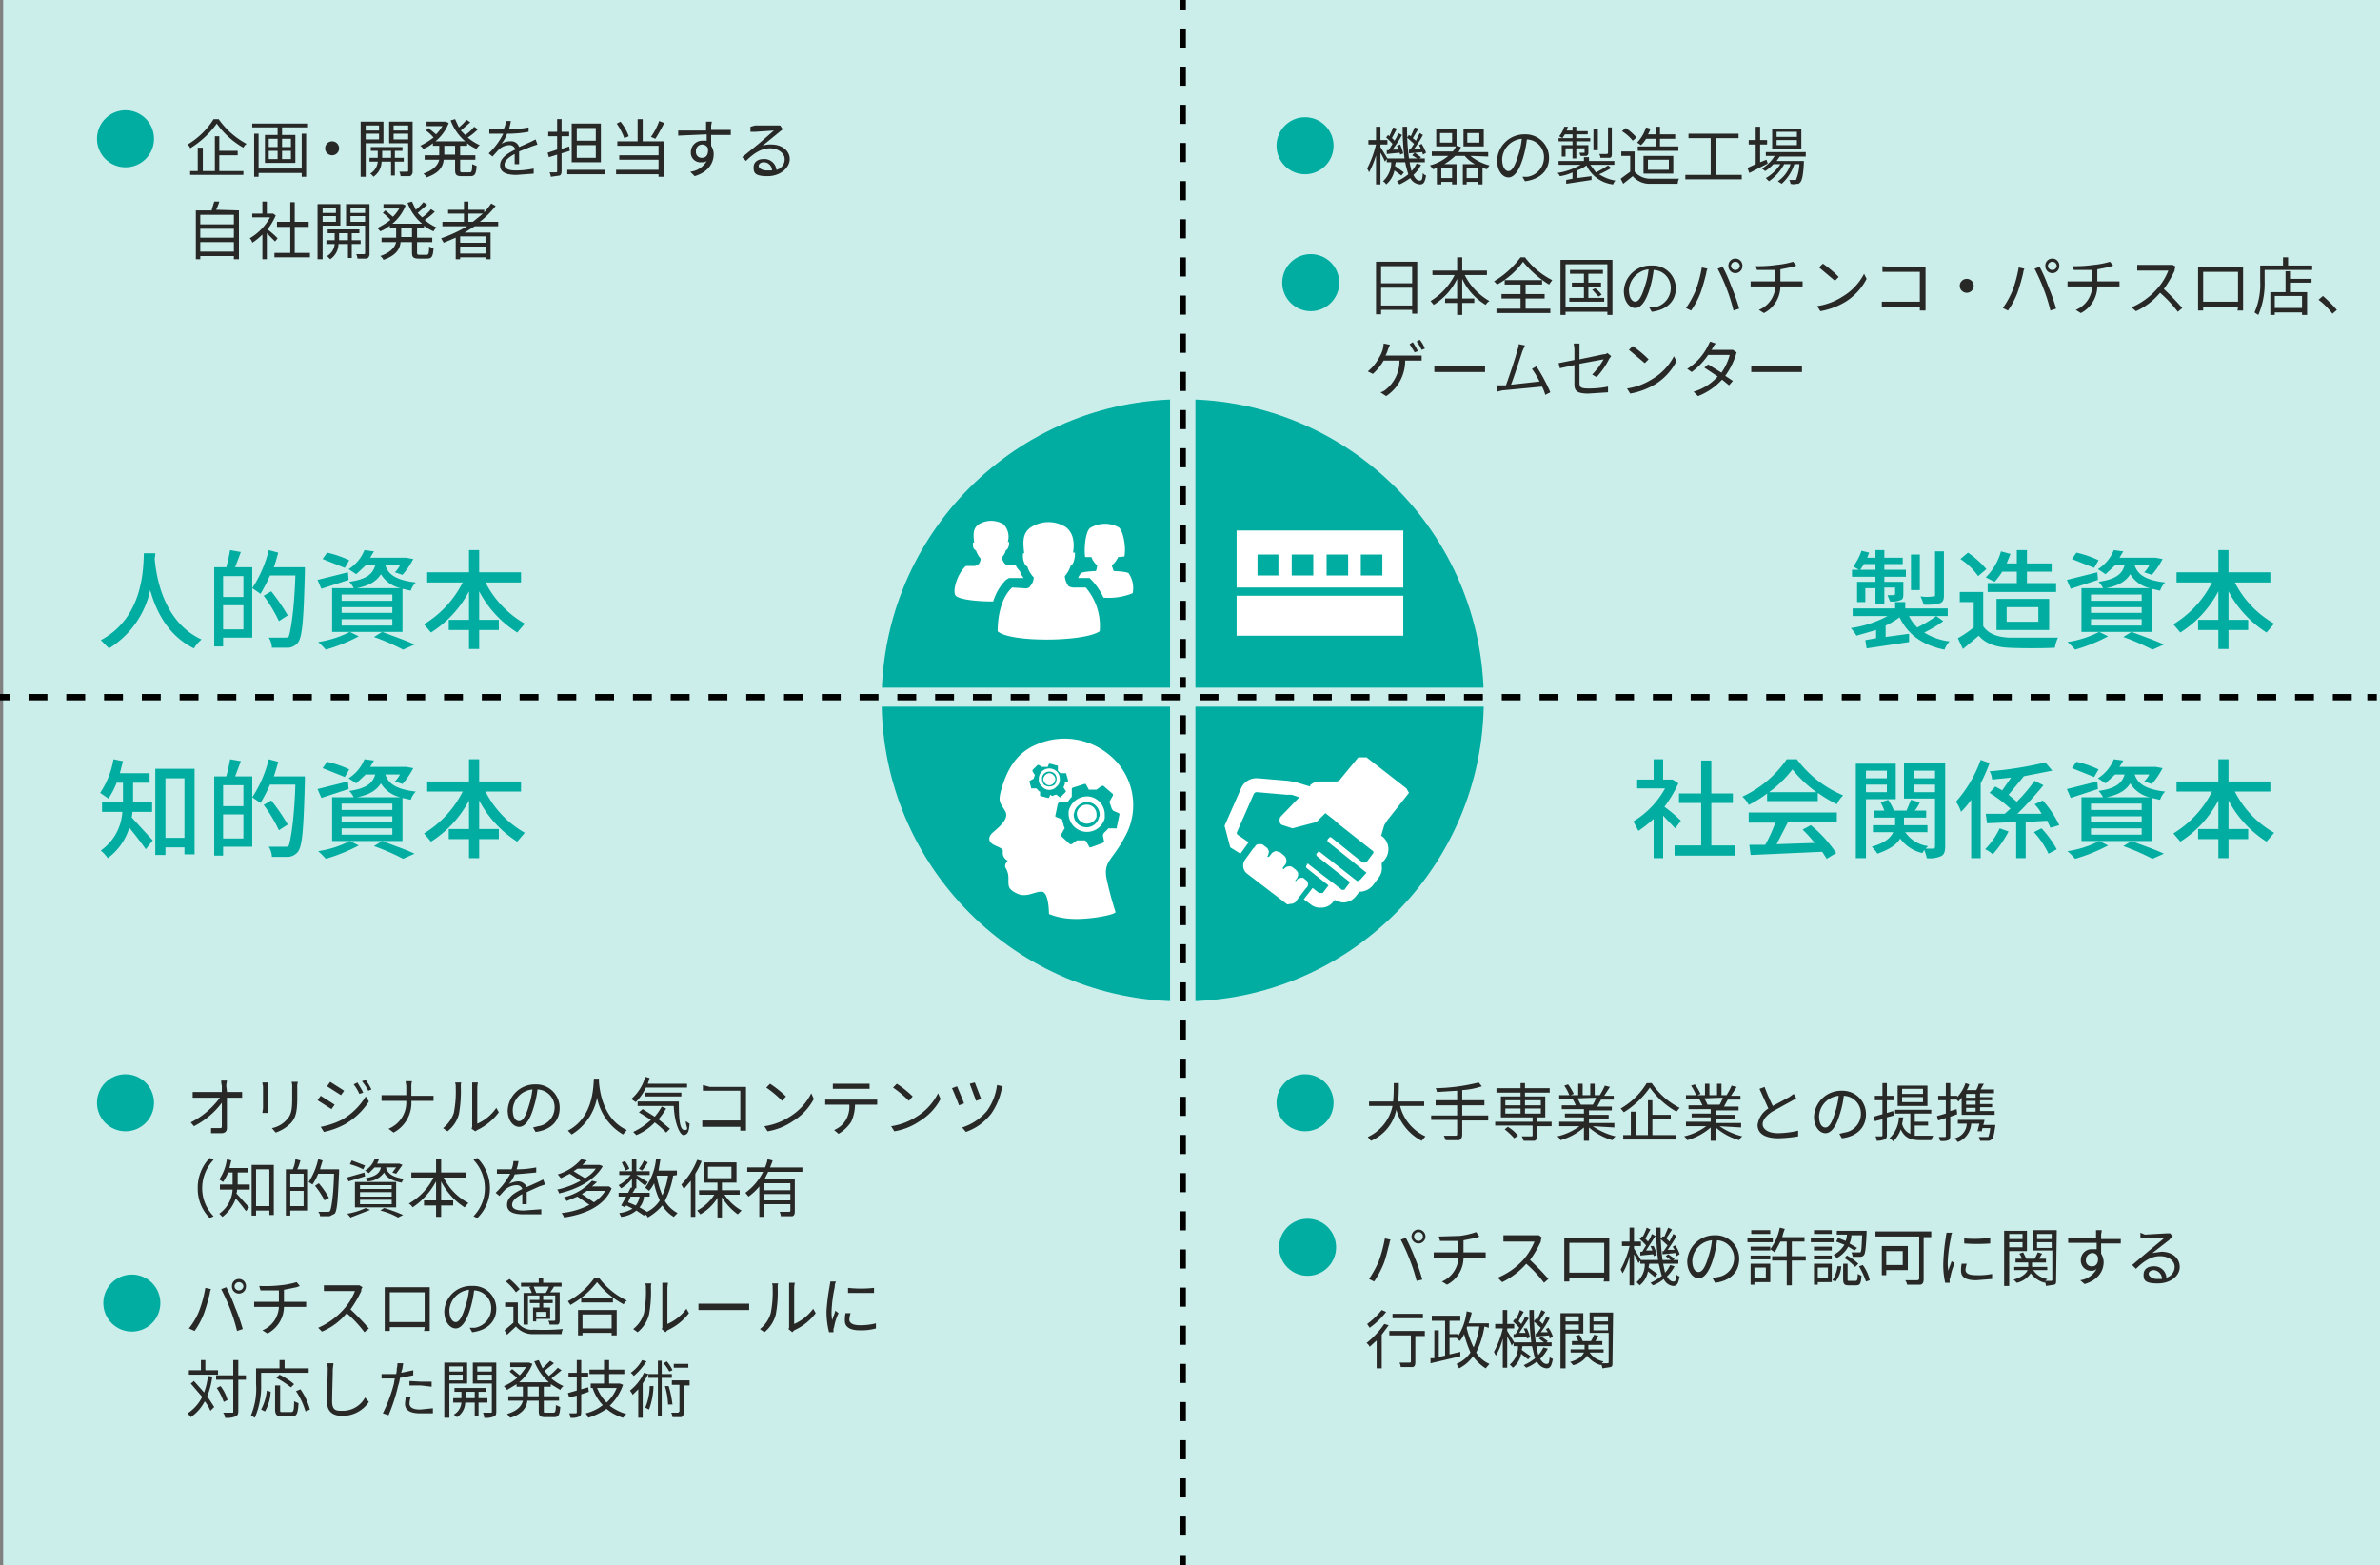<svg xmlns="http://www.w3.org/2000/svg" viewBox="0 0 375.5 247">
  <rect x="0" y="0" width="375.5" height="247" fill="#808080" stroke="none"/>
  <defs>
    <style>
      .cls-1 {
        fill: #cbeeeb;
      }

      .cls-2 {
        fill: #00ada0;
      }

      .cls-3, .cls-4 {
        fill: #fff;
      }

      .cls-4 {
        fill-rule: evenodd;
      }

      .cls-10, .cls-5, .cls-6, .cls-7, .cls-8 {
        fill: none;
        stroke-miterlimit: 10;
      }

      .cls-5, .cls-8 {
        stroke: #cbeeeb;
      }

      .cls-5 {
        stroke-width: 4px;
      }

      .cls-10, .cls-6, .cls-7 {
        stroke: #000;
      }

      .cls-7 {
        stroke-dasharray: 3.01 3.01;
      }

      .cls-8 {
        stroke-width: 3px;
      }

      .cls-9 {
        fill: #282827;
      }

      .cls-10 {
        stroke-dasharray: 2.98 2.98;
      }
    </style>
  </defs>
  <g id="レイヤー_2" data-name="レイヤー 2">
    <g id="レイヤー_1-2" data-name="レイヤー 1">
      <rect class="cls-1" x="0.5" width="375" height="247"/>
      <circle class="cls-2" cx="186.6" cy="110.5" r="47.5"/>
      <g>
        <path class="cls-3" d="M201.7,90.8h-3.3V87.5h3.3Zm5.5,0h-3.4V87.5h3.4Zm5.5,0h-3.4V87.5h3.4Zm5.4,0h-3.4V87.5h3.4Zm3.3,1.9v-9H195.1v9ZM195.1,94v6.3h26.3V94Z"/>
        <g>
          <path class="cls-3" d="M167.2,122.9a1.6,1.6,0,0,0-.5-1.2,1.7,1.7,0,0,0-2.3,0,1.6,1.6,0,0,0-.5,1.2,1.3,1.3,0,0,0,.5,1.2,1.5,1.5,0,0,0,2.3,0A1.3,1.3,0,0,0,167.2,122.9Zm-.8.9a1.4,1.4,0,0,1-1.7,0,1.6,1.6,0,0,1-.3-.9,1.1,1.1,0,0,1,.3-.8,1.2,1.2,0,0,1,1.7,0,1.1,1.1,0,0,1,.3.8A1.6,1.6,0,0,1,166.4,123.8Z"/>
          <path class="cls-3" d="M171.8,127a1.6,1.6,0,0,0-1.9,1.2v.3a1.6,1.6,0,0,0,3.1.4v-.4A1.5,1.5,0,0,0,171.8,127Z"/>
          <path class="cls-3" d="M165.5,122a1.1,1.1,0,0,0-.9.9.9.9,0,0,0,.3.7.9.9,0,0,0,.6.3,1,1,0,0,0,1-1,.9.9,0,0,0-.3-.6A.9.9,0,0,0,165.5,122Z"/>
          <path class="cls-3" d="M175,119.1a11,11,0,0,0-11.3-1.7c-2.5,1-4.5,2.9-5.7,7.1-.6,2.1-.2,2.1.6,3.5s-1.7,3-2.2,3.6-.5,1.3.6,1.8,1.3.6,1.2,1.1a1.4,1.4,0,0,0,.8,1.3s-.7.7-.3,1.2a3.1,3.1,0,0,1,.4,1.7c0,1.1-.1,1.6,1.4,2.3s2.8-.4,3.9-.3,1.1,3.5,1.1,3.5,1.6.8,4.3.8,6.2-.7,6.2-1.1h0a52.7,52.7,0,0,1-1.4-5.2c-.6-3,1.1-2.9,3.3-7.5A10.2,10.2,0,0,0,175,119.1Zm-9.3,6.3-.2.5h-.2l-1.1-.3h-.1v-.7h-.1l-.2-.2-.2-.2c0-.1-.1-.1-.2-.1h-.7l-.3-1.2h.1l.5-.3c.1,0,.1,0,.1-.1l.2-.6h-.1l-.3-.5v-.2l.8-.8h.2l.5.3h.9l.2-.5h.2l1.1.3h.1v.8l.2.2.2.2h.9l.3,1.1v.2l-.5.2v.2l-.2.5c0,.1,0,.1.1.2l.3.5h0l-.9.9h-.1l-.5-.4h-.2l-.5.2Zm10.9,3.2-.4,1.9v.2H175c-.1,0-.2,0-.2.1l-.7.7c0,.1-.1.2-.1.3l.2,1-.2.2-1.9.7h-.2l-.5-.9-.2-.2h-1.3l-.8.6h-.3l-1.4-1.3v-.2l.5-.9a.2.2,0,0,0,0-.3l-.3-1v-.2l-1-.4c-.1,0-.1-.1-.1-.2l.4-1.9.2-.2h1.3l.6-.8c.1,0,.1-.1.1-.2v-1a.4.4,0,0,1,.1-.3l1.9-.6h.2l.5.9H173l.8-.6h.3l1.5,1.3v.2l-.5.9a.2.2,0,0,0,0,.3l.3.9.2.3.9.4C176.6,128.4,176.7,128.5,176.6,128.6Z"/>
          <path class="cls-3" d="M172,125.7a3,3,0,0,0-3.4,2.3v.5a2.9,2.9,0,0,0,5.7.6v-.6A2.9,2.9,0,0,0,172,125.7Zm1.4,3.2a2,2,0,0,1-2.3,1.6,2,2,0,0,1-1.7-2c0-.1.1-.2.1-.4a2.1,2.1,0,0,1,2.4-1.5,2,2,0,0,1,1.6,1.9C173.5,128.7,173.5,128.8,173.4,128.9Z"/>
        </g>
        <path class="cls-4" d="M176.4,87.9a3.1,3.1,0,0,1-1,1.3l.3.9c.3,0,2.3.1,2.4.4a4.1,4.1,0,0,1,.6,3.1,10.1,10.1,0,0,1-4.6.7,10.6,10.6,0,0,0-1.8-2.7l-.4-.4h-1.8a2.5,2.5,0,0,1,.4-.7c.1-.3,2.1-.4,2.4-.4a2.9,2.9,0,0,0,.2-.9,3,3,0,0,1-.9-1.3h-1c-.2-1.6.1-4.1.8-4.6a4.5,4.5,0,0,1,4.5-.1c.7.5,1.2,3.1.9,4.6Zm-16.7,4.8c-1.9,1.7-2.3,5-2.3,6.9,1.9,1.8,13.7,1.7,16.1,0a9.3,9.3,0,0,0-2.2-6.9h-1.6a2,2,0,0,1-1.1-.2,3,3,0,0,1-.6-1.6,4.2,4.2,0,0,0,.9-1.6,1.3,1.3,0,0,0,.5-.7,3.7,3.7,0,0,0,.2-1.2v-.2h-.3c.3-1.9-.1-3.2-1.1-4a5.1,5.1,0,0,0-5.7.1c-1,.8-1.2,1.8-.9,4h-.2v.2a2.7,2.7,0,0,0,.2,1.3,1,1,0,0,0,.5.6,4,4,0,0,0,1,1.7,2.2,2.2,0,0,1-.5,1.3c-.2.4-.6.5-1.2.4Zm-7.3-3.4h1.2a1.1,1.1,0,0,0,.8-.3,1.2,1.2,0,0,0,.3-.9,3.5,3.5,0,0,1-.7-1.2c-.1-.1-.3-.2-.4-.4s-.1-.6-.1-.9h.2c-.2-1.5-.1-2.2.6-2.8a3.8,3.8,0,0,1,4-.1,2.8,2.8,0,0,1,.7,2.8h.2a1.9,1.9,0,0,1-.1.8.7.7,0,0,1-.4.5,2.4,2.4,0,0,1-.6,1.1,1.6,1.6,0,0,0,.5,1.1.8.8,0,0,0,.7.1h.9a3.6,3.6,0,0,0,.7,1,3.9,3.9,0,0,0,.6,1.1h-2.3l-.5.3a8.3,8.3,0,0,0-2,3.4c-2.6,0-5.3-.3-5.9-.9S151,90.5,152.4,89.3Z"/>
        <g>
          <path class="cls-3" d="M221.9,124.4l-6.3-4.9h-1.3l-2.8,3.4a.8.8,0,0,1-.7.4h-2.6a2.2,2.2,0,0,0-1.5.6v.2h0l-2.3-.7-1.2-.2-4.7-.4h-.2a2.6,2.6,0,0,0-2.5,1.6l-2.6,5.9.9,3.4,1.6,1h0l1.3-1.8-1.6-1.1a.4.4,0,0,1-.2-.6l2.6-5.9a.5.5,0,0,1,.5-.3h.1l4.6.4h.8l1.2.4-2.9,3a.9.9,0,0,0-.2.8.6.6,0,0,0,.5.6l1.5.5,3.8-1,1.4-1.4,1.3,1,.9.8,5.2,4.1a.3.3,0,0,1,.1.5l-.9,1.2-.3.2H215l-5-4h-.1c-.1,0-.2,0-.2.1h0l-.2.2c-.1.2-.1.4.1.5l6,4.8h0l-1,1.1-.3.2h-.2l-5.9-4.6h-.3v.2h-.1c-.2.1-.1.4,0,.5l5.2,4.1-.9,1.2h-.3c-.1,0-.2,0-.2-.1l-5.1-3.9a.1.1,0,0,0-.1-.1h-.2v.2h0a.3.3,0,0,0,0,.5h0l1,.8,2.4,1.9h0l-.9,1.2h-.6l-1-.8-1.4,1.8,1.1.8a2.2,2.2,0,0,0,1.6.5,2.3,2.3,0,0,0,2-1l.2-.2a3.3,3.3,0,0,0,1.3.4,2.6,2.6,0,0,0,2.1-1.1l.5-.6h0a2.8,2.8,0,0,0,2.1-1l.9-1.2a2.5,2.5,0,0,0,.5-1.9v-.4l.5-.6a2.6,2.6,0,0,0-.5-3.7h-.1l.5-1.7.5-.8,3.4-4.3Z"/>
          <path class="cls-3" d="M203.7,142.6h.2c.2-.1.5-.2.6-.4l.2-.3,1.3-1.7.2-.2a.8.8,0,0,0-.1-1.1l-.5-.4h-.4l-.5.2-.2.3h-.2l.3-.4a1.1,1.1,0,0,0,.2-.8c0-.2-.2-.4-.4-.6l-.4-.3a.7.7,0,0,0-.6-.2.9.9,0,0,0-.8.4h-.2v-.2l.4-.5a1.1,1.1,0,0,0-.2-1.4l-.6-.5-.6-.2h-.2c-.2.1-.5.2-.6.4l-.4.5H200c-.1-.1,0-.1,0-.1h0a2.4,2.4,0,0,0,.2-.8c-.1-.2-.2-.5-.4-.6l-.4-.3a.7.7,0,0,0-.6-.2h-.2a.6.6,0,0,0-.6.4l-.3.3-1.3,1.8h0a1.6,1.6,0,0,0,.3,2.1l6.4,4.9Z"/>
        </g>
      </g>
      <line class="cls-5" x1="186.6" y1="49.4" x2="186.6" y2="242"/>
      <g>
        <line class="cls-6" x1="186.6" x2="186.6" y2="1.5"/>
        <line class="cls-7" x1="186.6" y1="4.5" x2="186.6" y2="244"/>
        <line class="cls-6" x1="186.6" y1="245.5" x2="186.6" y2="247"/>
      </g>
      <line class="cls-8" x1="1" y1="110" x2="375" y2="110"/>
      <g>
        <path class="cls-2" d="M24.5,87.3a2.5,2.5,0,0,1-.1.8c.2,2.3,1.1,9.9,7.4,12.8a5.3,5.3,0,0,0-1.2,1.4c-4.1-2-6-5.9-6.9-9.2a14.4,14.4,0,0,1-6.5,9.2L15.9,101c6.8-3.6,6.7-11.5,6.8-13.7Z"/>
        <path class="cls-2" d="M48.1,89.5v.7c-.2,7.7-.4,10.3-1.1,11.2a2.2,2.2,0,0,1-1.5.8H42.9a3.3,3.3,0,0,0-.5-1.6h2.5c.4,0,.6,0,.7-.3s.8-3.1,1-9.5h-4a25.7,25.7,0,0,1-1.5,2.9l-1.3-.9v7.8H35.2V102H33.8V89.5h1.9a26.1,26.1,0,0,0,.6-2.7l1.7.3-.9,2.4h2.7v3.3a19.4,19.4,0,0,0,2.6-6l1.5.4c-.2.7-.4,1.5-.7,2.3ZM35.2,90.9v3.3h3.2V90.9Zm3.2,8.4V95.5H35.2v3.8ZM44,98a22.2,22.2,0,0,0-2.4-4l1.2-.7a32.4,32.4,0,0,1,2.6,3.8Z"/>
        <path class="cls-2" d="M55,91.5l-4.3,1.4-.6-1.4,4.8-1.2Zm1.6,8.9a26.9,26.9,0,0,1-5.2,2.1,13.6,13.6,0,0,0-1.2-1.2,16.3,16.3,0,0,0,5-1.6ZM54.4,89.6l-3.5-1.4.7-1a16,16,0,0,1,3.5,1.2Zm3.3-.4-1.5,1.4L55,89.8a6.3,6.3,0,0,0,2.5-3L59,87l-.6,1h5.7l1.1.2a12.1,12.1,0,0,1-1.7,2.5l-1.2-.4a4.4,4.4,0,0,0,.8-1.1H60.8c.4,1.2,1.3,2.3,4.8,2.7a3.5,3.5,0,0,0-.8,1.3l-1.3-.3v6.8H52.4V92.8h3.4a3.6,3.6,0,0,0-.7-1c2.7-.4,3.7-1.2,4.1-2.6Zm4.2,4.6h-8v1h8Zm0,2h-8v.9h8Zm0,1.9h-8v1h8Zm1.3-4.9a4.8,4.8,0,0,1-3.1-2.2c-.7,1.1-1.8,1.8-3.8,2.2Zm-2.9,6.9c1.8.7,3.9,1.4,5.1,2l-1.8.8a36.5,36.5,0,0,0-4.6-2Z"/>
        <path class="cls-2" d="M76.6,91.9a15.6,15.6,0,0,0,6.2,6.5l-1.2,1.4a17.2,17.2,0,0,1-6-6.5v4.5h3.1v1.6H75.6v3H74v-3H70.8V97.8H74V93.3a17.2,17.2,0,0,1-6,6.5l-1.1-1.3A16.3,16.3,0,0,0,73,91.9H67.4V90.3H74V86.8h1.6v3.5h6.6v1.6Z"/>
      </g>
      <g>
        <path class="cls-2" d="M306.6,98a18.3,18.3,0,0,1-3,1.8,9.5,9.5,0,0,0,4,1.4,3.5,3.5,0,0,0-.8,1.3c-3.5-.7-5.8-2.4-7.1-5.1a11.6,11.6,0,0,1-2.2,1.3v1.8l3.7-.5v1.3l-6.7,1-.2-1.3,1.7-.3V99.4l-3.1.9a5.4,5.4,0,0,0-.9-1.2,17.2,17.2,0,0,0,5.8-1.9h-5.5V96H299V95h1.6v1h6.7v1.2h-6.1a5.9,5.9,0,0,0,1.3,1.8,21.6,21.6,0,0,0,3-1.8Zm-10.7-7h-3.7V89.9h1.1l-.9-.5a9.9,9.9,0,0,0,1.3-2.5l1.2.3-.3.8h1.3V86.8h1.4V88h2.9v1h-2.9v.9h3.4V91h-3.4v.8h3v2c0,.5-.1.8-.5.9a3.4,3.4,0,0,1-1.6.2l-.4-1h1c.2-.1.2-.1.2-.2v-1h-1.7v2.6h-1.4V92.8h-1.6V95H293V91.8h2.9Zm0-1.1V89h-1.8l-.6.9Zm7,3.2h-1.4V87.5h1.4Zm3.8.8c0,.7-.1,1.1-.7,1.3a7.9,7.9,0,0,1-2.5.2,6.9,6.9,0,0,0-.5-1.3,6.4,6.4,0,0,0,2,0c.2,0,.3,0,.3-.2V87h1.4Z"/>
        <path class="cls-2" d="M312.9,98.8c.8,1.2,2.2,1.7,4,1.8h7.8a6,6,0,0,0-.5,1.6c-1.9.1-5.4.1-7.3,0s-3.6-.6-4.7-1.9l-2.5,2.1-.8-1.7a18.4,18.4,0,0,0,2.5-1.7v-4h-2.2V93.4h3.7Zm-.8-7.9a10.4,10.4,0,0,0-2.8-2.7l1.2-1a14.8,14.8,0,0,1,2.9,2.6Zm3.8-.7a11.1,11.1,0,0,1-1.2,1.6l-1.4-.7a9.3,9.3,0,0,0,2.4-4.1l1.5.4-.6,1.5h1.6V86.8h1.6v2.1h3.9v1.3h-3.9V92h4.6v1.4H313.6V92h4.6V90.2Zm-.9,9.2V94.5h8.3v4.9Zm1.6-1.3h5V95.8h-5Z"/>
        <path class="cls-2" d="M331,91.5l-4.3,1.4-.6-1.4,4.8-1.2Zm1.6,8.9a26.9,26.9,0,0,1-5.2,2.1,13.6,13.6,0,0,0-1.2-1.2,16.3,16.3,0,0,0,5-1.6Zm-2.2-10.8-3.5-1.4.7-1a16,16,0,0,1,3.5,1.2Zm3.3-.4-1.5,1.4-1.2-.8a6.3,6.3,0,0,0,2.5-3l1.5.2-.6,1h5.7l1.1.2a12.1,12.1,0,0,1-1.7,2.5l-1.2-.4a4.4,4.4,0,0,0,.8-1.1h-2.3c.4,1.2,1.3,2.3,4.8,2.7a3.5,3.5,0,0,0-.8,1.3l-1.3-.3v6.8H328.4V92.8h3.4a3.6,3.6,0,0,0-.7-1c2.7-.4,3.7-1.2,4.1-2.6Zm4.2,4.6h-8v1h8Zm0,2h-8v.9h8Zm0,1.9h-8v1h8Zm1.3-4.9a4.8,4.8,0,0,1-3.1-2.2c-.7,1.1-1.8,1.8-3.8,2.2Zm-2.9,6.9c1.8.7,3.9,1.4,5.1,2l-1.8.8a36.5,36.5,0,0,0-4.6-2Z"/>
        <path class="cls-2" d="M352.6,91.9a15.6,15.6,0,0,0,6.2,6.5l-1.2,1.4a17.2,17.2,0,0,1-6-6.5v4.5h3.1v1.6h-3.1v3H350v-3h-3.2V97.8H350V93.3a17.2,17.2,0,0,1-6,6.5l-1.1-1.3a16.3,16.3,0,0,0,6.1-6.6h-5.6V90.3H350V86.8h1.6v3.5h6.6v1.6Z"/>
      </g>
      <g>
        <path class="cls-2" d="M264.3,130.7l-1.9-2v6.7h-1.5v-6.2a19.9,19.9,0,0,1-2.4,1.9l-.8-1.5a13.9,13.9,0,0,0,5-5.2h-4.4V123h2.6v-3.2h1.5V123h1.5l.9.6a20,20,0,0,1-2.2,3.7,22.5,22.5,0,0,1,2.6,2.2Zm9.5,2.7V135h-9.6v-1.6h4.2v-6.7h-3.5v-1.5h3.5V120H270v5.2h3.4v1.5H270v6.7Z"/>
        <path class="cls-2" d="M278.8,125.2a17.5,17.5,0,0,1-2.9,1.8,4.1,4.1,0,0,0-1-1.3,17.3,17.3,0,0,0,7-5.9h1.6a17.6,17.6,0,0,0,7.3,5.7,5,5,0,0,0-1,1.4,23.8,23.8,0,0,1-3-1.8v1.3h-8Zm-2.9,3h13.9v1.5h-7.7l-1.8,3.5,6-.2a19.9,19.9,0,0,0-1.9-2.1l1.3-.7a19.9,19.9,0,0,1,4,4.4l-1.5.9-.7-1.1-11.3.5-.2-1.6h2.5a22.1,22.1,0,0,0,1.6-3.5h-4.2Zm10.7-3.2a18.9,18.9,0,0,1-3.8-3.6,18.2,18.2,0,0,1-3.7,3.6Z"/>
        <path class="cls-2" d="M294.4,126.1v9.3h-1.6V120.5h6.3v5.6Zm0-4.5v1.2h3.3v-1.2Zm3.3,3.4v-1.2h-3.3V125Zm9.2,8.6c0,.8-.2,1.3-.7,1.5a4.3,4.3,0,0,1-2.2.3,9.3,9.3,0,0,0-.4-1.3l-.3.5a5.9,5.9,0,0,1-3.5-2.3c-.5.9-1.6,1.7-3.6,2.4a4.8,4.8,0,0,0-.9-1.1c2.1-.6,3-1.4,3.4-2.3h-3.2v-1.1H299V129h-3.3v-1.1h1.6a7.5,7.5,0,0,0-.6-1.3l1.2-.4a7,7,0,0,1,.9,1.7h2l.7-1.7,1.4.4a5.7,5.7,0,0,1-.8,1.3h1.8V129h-3.5v1.2h3.7v1.1h-3.5a5.1,5.1,0,0,0,3.6,2.2l-.4.4H305c.2,0,.3-.1.3-.4v-7.5h-4.9v-5.6h6.5Zm-4.9-12v1.2h3.3v-1.2Zm3.3,3.4v-1.2H302V125Z"/>
        <path class="cls-2" d="M313.9,120.4a28.4,28.4,0,0,1-1.4,3.2v11.8H311v-9.2a14.6,14.6,0,0,1-1.6,1.9,6,6,0,0,0-.8-1.6,20.2,20.2,0,0,0,3.9-6.6Zm3,10.8a17.8,17.8,0,0,1-2.5,3.6,4.2,4.2,0,0,0-1.2-.8,12.3,12.3,0,0,0,2.3-3.3Zm6.6-.6-.5-1.1-3.4.2v5.7h-1.5v-5.7l-4.6.2-.2-1.5h3l.9-.8a21.9,21.9,0,0,0-3.3-2.5l.9-1,1.1.6,1.4-2-3,.3a2.8,2.8,0,0,0-.4-1.3,58.1,58.1,0,0,0,8.8-1.4l1.1,1.3-4.6.9h.1l-2.4,2.9,1.3,1.1a25.9,25.9,0,0,0,2.8-3.3l1.4.7a57.4,57.4,0,0,1-4.1,4.5h3.8a5.8,5.8,0,0,0-1.1-1.5l1.3-.6a16.5,16.5,0,0,1,2.6,3.9Zm-1.4.1a16.1,16.1,0,0,1,2.4,3.3l-1.3.7a13.6,13.6,0,0,0-2.3-3.4Z"/>
        <path class="cls-2" d="M331,124.5l-4.3,1.4-.6-1.4,4.8-1.2Zm1.6,8.9a26.9,26.9,0,0,1-5.2,2.1,13.6,13.6,0,0,0-1.2-1.2,16.3,16.3,0,0,0,5-1.6Zm-2.2-10.8-3.5-1.4.7-1a16,16,0,0,1,3.5,1.2Zm3.3-.4-1.5,1.4-1.2-.8a6.3,6.3,0,0,0,2.5-3l1.5.2-.6,1h5.7l1.1.2a12.1,12.1,0,0,1-1.7,2.5l-1.2-.4a4.4,4.4,0,0,0,.8-1.1h-2.3c.4,1.2,1.3,2.3,4.8,2.7a3.5,3.5,0,0,0-.8,1.3l-1.3-.3v6.8H328.4v-6.9h3.4a3.6,3.6,0,0,0-.7-1c2.7-.4,3.7-1.2,4.1-2.6Zm4.2,4.6h-8v1h8Zm0,2h-8v.9h8Zm0,1.9h-8v1h8Zm1.3-4.9a4.8,4.8,0,0,1-3.1-2.2c-.7,1.1-1.8,1.8-3.8,2.2Zm-2.9,6.9c1.8.7,3.9,1.4,5.1,2l-1.8.8a36.5,36.5,0,0,0-4.6-2Z"/>
        <path class="cls-2" d="M352.6,124.9a15.6,15.6,0,0,0,6.2,6.5l-1.2,1.4a17.2,17.2,0,0,1-6-6.5v4.5h3.1v1.6h-3.1v3H350v-3h-3.2v-1.6H350v-4.5a17.2,17.2,0,0,1-6,6.5l-1.1-1.3a16.3,16.3,0,0,0,6.1-6.6h-5.6v-1.6H350v-3.5h1.6v3.5h6.6v1.6Z"/>
      </g>
      <g>
        <path class="cls-2" d="M20.9,128.1c0,.3-.1.6-.1.9l3.3,3.6L23,134c-.6-.9-1.7-2.3-2.6-3.4a9.3,9.3,0,0,1-3.4,4.8,6.3,6.3,0,0,0-1.1-1.2,8,8,0,0,0,3.4-6.1H16.1v-1.5h3.3v-3.1h-1a11.7,11.7,0,0,1-1.3,2.5l-1.3-.9a13.4,13.4,0,0,0,2.1-5.3l1.5.3c-.2.7-.3,1.3-.5,1.9h4.7v1.5H21v3.1h3v1.5Zm9.8-6.8v13.5H29.1v-1.1h-3v1.2H24.5V121.3Zm-1.6,10.9v-9.4h-3v9.4Z"/>
        <path class="cls-2" d="M48.1,122.5v.7c-.2,7.7-.4,10.3-1.1,11.2a2.2,2.2,0,0,1-1.5.8H42.9a3.3,3.3,0,0,0-.5-1.6h2.5c.4,0,.6,0,.7-.3s.8-3.1,1-9.5h-4a25.7,25.7,0,0,1-1.5,2.9l-1.3-.9v7.8H35.2V135H33.8V122.5h1.9a26.1,26.1,0,0,0,.6-2.7l1.7.3-.9,2.4h2.7v3.3a19.4,19.4,0,0,0,2.6-6l1.5.4c-.2.7-.4,1.5-.7,2.3Zm-12.9,1.4v3.3h3.2v-3.3Zm3.2,8.4v-3.8H35.2v3.8ZM44,131a22.2,22.2,0,0,0-2.4-4l1.2-.7a32.4,32.4,0,0,1,2.6,3.8Z"/>
        <path class="cls-2" d="M55,124.5l-4.3,1.4-.6-1.4,4.8-1.2Zm1.6,8.9a26.9,26.9,0,0,1-5.2,2.1,13.6,13.6,0,0,0-1.2-1.2,16.3,16.3,0,0,0,5-1.6Zm-2.2-10.8-3.5-1.4.7-1a16,16,0,0,1,3.5,1.2Zm3.3-.4-1.5,1.4-1.2-.8a6.3,6.3,0,0,0,2.5-3l1.5.2-.6,1h5.7l1.1.2a12.1,12.1,0,0,1-1.7,2.5l-1.2-.4a4.4,4.4,0,0,0,.8-1.1H60.8c.4,1.2,1.3,2.3,4.8,2.7a3.5,3.5,0,0,0-.8,1.3l-1.3-.3v6.8H52.4v-6.9h3.4a3.6,3.6,0,0,0-.7-1c2.7-.4,3.7-1.2,4.1-2.6Zm4.2,4.6h-8v1h8Zm0,2h-8v.9h8Zm0,1.9h-8v1h8Zm1.3-4.9a4.8,4.8,0,0,1-3.1-2.2c-.7,1.1-1.8,1.8-3.8,2.2Zm-2.9,6.9c1.8.7,3.9,1.4,5.1,2l-1.8.8a36.5,36.5,0,0,0-4.6-2Z"/>
        <path class="cls-2" d="M76.6,124.9a15.6,15.6,0,0,0,6.2,6.5l-1.2,1.4a17.2,17.2,0,0,1-6-6.5v4.5h3.1v1.6H75.6v3H74v-3H70.8v-1.6H74v-4.5a17.2,17.2,0,0,1-6,6.5l-1.1-1.3a16.3,16.3,0,0,0,6.1-6.6H67.4v-1.6H74v-3.5h1.6v3.5h6.6v1.6Z"/>
      </g>
      <g>
        <circle class="cls-2" cx="19.8" cy="21.9" r="4.5"/>
        <g>
          <path class="cls-9" d="M34.5,18.8a12.7,12.7,0,0,0,4.4,3.9,1.5,1.5,0,0,0-.5.6,12.9,12.9,0,0,1-4.2-3.8A14.5,14.5,0,0,1,30,23.4c0-.2-.3-.5-.4-.6a12.1,12.1,0,0,0,4.1-4Zm.1,8.2h3.8v.6H30V27h1.2V23.3H32V27h1.9V21.5h.7v2.3h2.9v.7H34.6Z"/>
          <path class="cls-9" d="M48.6,19.5v.6H44.5v1.2h2.1v4.4H41.8V21.3h2V20.1h-4v-.6Zm-1,1.6h.7v6.8h-.7v-.6H40.8v.6h-.7V21.1h.7v5.5h6.8Zm-5.2,2.1h1.4V21.9H42.4Zm0,1.9h1.4V23.8H42.4Zm3.5-3.2H44.5v1.3h1.4Zm0,1.9H44.5v1.3h1.4Z"/>
          <path class="cls-9" d="M53.5,23.4a1.1,1.1,0,0,1-2.2,0,1.1,1.1,0,0,1,2.2,0Z"/>
          <path class="cls-9" d="M57.7,22.6v5.3h-.8V19.2h3.6v3.4Zm0-2.8v.8h2.1v-.8ZM59.8,22v-.9H57.7V22Zm2.5,3.5v2.2h-.6V25.5H60.2a2.9,2.9,0,0,1-1.3,2.4,1.2,1.2,0,0,0-.5-.5,2.4,2.4,0,0,0,1.2-1.9H58.3v-.6h1.3V23.8H58.5v-.6h5v.6H62.3v1.1h1.4v.6Zm-.6-.6V23.8H60.3v1.1ZM65.1,27a.8.8,0,0,1-.4.8H63.2a1.9,1.9,0,0,0-.2-.7h1.2c.2,0,.2-.1.2-.2V22.6h-3V19.2h3.7Zm-3-7.2v.8h2.3v-.8ZM64.4,22v-.9H62.1V22Z"/>
          <path class="cls-9" d="M72.6,23v1.5H75v.7H72.6v1.6c0,.3,0,.4.4.4h1.1c.3,0,.4-.2.4-1.3l.7.3c-.1,1.3-.3,1.6-1,1.6H72.9c-.9,0-1.1-.2-1.1-1V25.2H70c-.1,1.1-.7,2.1-2.7,2.8a1.5,1.5,0,0,0-.5-.6c1.7-.6,2.3-1.4,2.5-2.2H67v-.7h2.3V23h-1v-.4a6,6,0,0,1-1.5.9c-.1-.1-.3-.4-.5-.5a12,12,0,0,0,2.1-1.3,6.3,6.3,0,0,0-1.2-1.1l.4-.4,1.2,1a6.4,6.4,0,0,0,1-1.3H67.3v-.7h3l.5.2a7,7,0,0,1-2.1,2.9h4.7A7.9,7.9,0,0,1,71.1,19l.7-.2.6,1.3a6.8,6.8,0,0,0,1.2-1.2l.6.4-1.5,1.3.7.7A5.8,5.8,0,0,0,74.8,20l.6.4a9.1,9.1,0,0,1-1.6,1.3,7.6,7.6,0,0,0,1.9,1.2,1.5,1.5,0,0,0-.5.6,6,6,0,0,1-1.5-.9V23Zm-.8,0H70.1v1.4h1.7Z"/>
          <path class="cls-9" d="M80.3,20.4a16.3,16.3,0,0,0,3.1-.3v.7a18.7,18.7,0,0,1-3.4.3,5.1,5.1,0,0,1-.9,1.6,2.5,2.5,0,0,1,1.4-.4,1.3,1.3,0,0,1,1.4.9l1.8-.8.8-.4.3.8-.9.3-2,.8v2h-.7V24.3c-.9.5-1.6,1-1.6,1.7s.8.9,1.8.9a14.1,14.1,0,0,0,2.8-.3v.8l-2.7.2c-1.4,0-2.6-.3-2.6-1.5s1.2-1.9,2.4-2.5a.9.9,0,0,0-.9-.7,2.5,2.5,0,0,0-1.8.8l-.9,1-.6-.5a10.6,10.6,0,0,0,2.3-3.1H77.2v-.8h2.3a2.7,2.7,0,0,0,.3-1.2h.8A9.7,9.7,0,0,1,80.3,20.4Z"/>
          <path class="cls-9" d="M89.9,23.8l-1.3.4V27c0,.4-.1.6-.3.7l-1.4.2a1.9,1.9,0,0,0-.2-.7h1c.2,0,.2-.1.2-.2V24.4l-1.3.4-.2-.7,1.5-.5V21.5H86.5v-.7h1.4v-2h.7v2h1.2v.7H88.6v2l1.2-.4Zm5.6,3v.7h-6v-.7Zm-.7-1.2H90.2V19.5h4.6ZM94,20.2H91v2h3Zm0,2.7H91v2h3Z"/>
          <path class="cls-9" d="M101.4,22.3h3.3v5.6h-.8v-.4H97.2v-.7h6.7V25.2H97.7v-.7h6.2V23H97.4v-.7h3.2V18.8h.8Zm-2.9-.5a10.2,10.2,0,0,0-1.2-2.3l.6-.3a7.8,7.8,0,0,1,1.3,2.3Zm6.3-2.4a28,28,0,0,1-1.4,2.5l-.7-.3a9.9,9.9,0,0,0,1.3-2.5Z"/>
          <path class="cls-9" d="M112.2,19.9v.6h3.1v.8h-3.1v1.7a2.5,2.5,0,0,1,.4,1.3c0,1.3-.7,2.8-3,3.5l-.7-.7a3.4,3.4,0,0,0,2.6-1.7,1.1,1.1,0,0,1-.8.2,1.5,1.5,0,0,1-1.7-1.6,1.8,1.8,0,0,1,1.8-1.8h.7v-1l-4.5.2v-.8h4.4V19.2h.9C112.3,19.4,112.2,19.7,112.2,19.9Zm-1.4,5c.6,0,1-.5.9-1.5a1,1,0,0,0-.9-.6,1,1,0,0,0-1,1.1A.9.9,0,0,0,110.8,24.9Z"/>
          <path class="cls-9" d="M119.1,19.8h4l.4.6-.5.4-2.7,2.2a3.6,3.6,0,0,1,1.4-.2c1.7,0,2.9,1,2.9,2.3s-1.4,2.7-3.5,2.7-2.2-.6-2.2-1.4.6-1.3,1.6-1.3a1.9,1.9,0,0,1,2,1.7,1.7,1.7,0,0,0,1.3-1.7c0-.9-1-1.7-2.3-1.7s-2.5.7-3.8,2l-.6-.6,2.7-2.2,2.3-2-3,.2h-.7v-.8Zm1.9,7.1h.8a1.3,1.3,0,0,0-1.3-1.3c-.5,0-.8.3-.8.6S120.2,26.9,121,26.9Z"/>
          <path class="cls-9" d="M37.7,33.2v7.7h-.8v-.5H31.6v.5h-.7V33.2h2.5c.1-.5.3-1,.4-1.4h.8a6.9,6.9,0,0,1-.5,1.3Zm-6.1.7v1.5h5.3V33.9Zm0,2.2v1.4h5.3V36.1Zm5.3,3.6V38.2H31.6v1.5Z"/>
          <path class="cls-9" d="M43.4,38.1l-1.3-1.3v4.1h-.7V37a9.1,9.1,0,0,1-1.6,1.3,1.3,1.3,0,0,0-.4-.7,8.5,8.5,0,0,0,3.2-3.3H39.8v-.6h1.6V31.8h.7v1.9h1l.4.3a9.8,9.8,0,0,1-1.3,2.2,12.2,12.2,0,0,1,1.6,1.4Zm5.5,1.8v.7H43.3v-.7h2.5V35.8H43.7V35h2.1V31.9h.7V35h2.2v.8H46.5v4.1Z"/>
          <path class="cls-9" d="M50.9,35.6v5.3h-.8V32.2h3.6v3.4Zm0-2.8v.8H53v-.8ZM53,35v-.9H50.9V35Zm2.5,3.5v2.2h-.6V38.5H53.4a2.9,2.9,0,0,1-1.3,2.4l-.5-.5a2.4,2.4,0,0,0,1.2-1.9H51.5v-.6h1.3V36.8H51.7v-.6h5v.6H55.5v1.1h1.4v.6Zm-.6-.6V36.8H53.5v1.1ZM58.3,40a.8.8,0,0,1-.4.8H56.4a1.9,1.9,0,0,0-.2-.7h1.2c.2,0,.2-.1.2-.2V35.6h-3V32.2h3.7Zm-3-7.2v.8h2.3v-.8ZM57.6,35v-.9H55.3V35Z"/>
          <path class="cls-9" d="M65.8,36v1.5h2.4v.7H65.8v1.6c0,.3,0,.4.4.4h1.1c.3,0,.4-.2.4-1.3l.7.3c-.1,1.3-.3,1.6-1,1.6H66.1c-.9,0-1.1-.2-1.1-1V38.2H63.2c-.1,1.1-.7,2.1-2.7,2.8a1.5,1.5,0,0,0-.5-.6c1.7-.6,2.3-1.4,2.5-2.2H60.2v-.7h2.3V36h-1v-.4a6,6,0,0,1-1.5.9c-.1-.1-.3-.4-.5-.5a12,12,0,0,0,2.1-1.3,6.3,6.3,0,0,0-1.2-1.1l.4-.4,1.2,1a6.4,6.4,0,0,0,1-1.3H60.5v-.7h3l.5.2a7,7,0,0,1-2.1,2.9h4.7A7.9,7.9,0,0,1,64.3,32l.7-.2.6,1.3a6.8,6.8,0,0,0,1.2-1.2l.6.4-1.5,1.3.7.7A5.8,5.8,0,0,0,68,33l.6.4A9.1,9.1,0,0,1,67,34.7a7.6,7.6,0,0,0,1.9,1.2,1.5,1.5,0,0,0-.5.6,6,6,0,0,1-1.5-.9V36ZM65,36H63.3v1.4H65Z"/>
          <path class="cls-9" d="M74.9,35.7l-1.6,1h4.1v4.2h-.8v-.3h-4v.3h-.7V37.5l-1.9.8-.4-.7a21.7,21.7,0,0,0,4.1-1.9H69.8V35h3.4V33.7H70.7v-.6h2.5V31.8h.7v1.3h2.5v.4a13.4,13.4,0,0,0,1.1-1.4l.7.4A14.8,14.8,0,0,1,75.7,35h2.9v.7Zm1.7,1.6h-4v1h4Zm0,2.7V38.9h-4V40Zm-2-5,1.6-1.3H73.9V35Z"/>
        </g>
      </g>
      <g>
        <circle class="cls-2" cx="205.9" cy="174" r="4.5"/>
        <g>
          <path class="cls-9" d="M220.9,174.5a7.2,7.2,0,0,0,4,4.8l-.6.7a8,8,0,0,1-4-4.9,6.8,6.8,0,0,1-4,4.9l-.5-.6a6.9,6.9,0,0,0,3.9-4.9H216v-.7h3.8c.1-1.1.1-2.1.1-2.9h.8c0,.8,0,1.8-.1,2.9h4.1v.7Z"/>
          <path class="cls-9" d="M234.8,176.8h-4.1V179c0,.5-.2.8-.5.9h-2.1l-.3-.7h1.8c.3,0,.3-.1.3-.3v-2.2h-4.1v-.7h4.1v-1.6h-3.4v-.8h3.4v-1.5l-3.2.2a1.4,1.4,0,0,0-.2-.6,30.3,30.3,0,0,0,6.8-.9l.5.6a12.2,12.2,0,0,1-3.1.6v1.6h3.5v.8h-3.5v1.6h4.1Z"/>
          <path class="cls-9" d="M244.8,177.7h-2.3v1.6c0,.4-.1.6-.4.7h-1.7l-.3-.7h1.5c.1,0,.2,0,.2-.2v-1.5h-5.9V177h5.9v-.7h-5V173h3.1v-.6h-3.8v-.7h3.8v-.8h.7v.8h3.9v.7h-3.9v.6h3.2v3.3h-1.3v.7h2.3Zm-6.9.1a5.6,5.6,0,0,1,1.6,1.4l-.6.4a10.3,10.3,0,0,0-1.5-1.4Zm-.4-3.4h2.4v-.8h-2.4Zm0,1.3h2.4v-.8h-2.4Zm3.1-2.1v.8h2.5v-.8Zm2.5,1.3h-2.5v.8h2.5Z"/>
          <path class="cls-9" d="M251.3,177.7a10.7,10.7,0,0,0,3.6,1.6,1.5,1.5,0,0,0-.5.6,9.5,9.5,0,0,1-3.7-2V180h-.8v-2.1a9.5,9.5,0,0,1-3.7,2,1.5,1.5,0,0,0-.5-.6,9.4,9.4,0,0,0,3.5-1.6H246V177h3.9v-.7h-3v-.6h3V175h-3.5v-.6h2.2a4.7,4.7,0,0,0-.5-1H246v-.6h1.6a7.4,7.4,0,0,0-.8-1.5l.6-.2a8.5,8.5,0,0,1,.9,1.5l-.5.2H249v-1.8h.7v1.8h1.2v-1.8h.7v1.8h.8a10.9,10.9,0,0,0,.8-1.5l.8.2-.9,1.4h1.5v.6h-2l-.6,1.1h2.3v.6h-3.6v.7h3.1v.6h-3.1v.7h4v.7Zm-2.4-4.4.5,1h1.9a3.7,3.7,0,0,0,.5-1.1Z"/>
          <path class="cls-9" d="M260.6,170.9a11.7,11.7,0,0,0,4.4,3.9l-.5.6a12.9,12.9,0,0,1-4.2-3.8,14,14,0,0,1-4.1,3.9l-.5-.6a11.3,11.3,0,0,0,4.1-4Zm.1,8.2h3.8v.7h-8.4v-.7h1.2v-3.7h.8v3.7H260v-5.5h.7v2.3h2.9v.7h-2.9Z"/>
          <path class="cls-9" d="M271.3,177.7a10.7,10.7,0,0,0,3.6,1.6,1.5,1.5,0,0,0-.5.6,9.5,9.5,0,0,1-3.7-2V180h-.8v-2.1a9.5,9.5,0,0,1-3.7,2,1.5,1.5,0,0,0-.5-.6,9.4,9.4,0,0,0,3.5-1.6H266V177h3.9v-.7h-3v-.6h3V175h-3.5v-.6h2.2l-.5-1H266v-.6h1.6a7.4,7.4,0,0,0-.8-1.5l.6-.2a8.5,8.5,0,0,1,.9,1.5l-.5.2H269v-1.8h.7v1.8h1.2v-1.8h.7v1.8h.8a10.9,10.9,0,0,0,.8-1.5l.8.2-.9,1.4h1.5v.6h-2l-.6,1.1h2.3v.6h-3.6v.7h3.1v.6h-3.1v.7h4v.7Zm-2.4-4.4a9.3,9.3,0,0,1,.5,1h1.9a3.7,3.7,0,0,0,.5-1.1Z"/>
          <path class="cls-9" d="M279.7,174.5l2.6-1.4.7-.5.4.7-.7.4-3.1,1.7c-.9.6-1.5,1.3-1.5,2s.8,1.4,2.4,1.4a14.7,14.7,0,0,0,3.2-.4v.9a21.6,21.6,0,0,1-3.1.3c-1.9,0-3.3-.6-3.3-2.1a3.6,3.6,0,0,1,1.7-2.6l-1.4-3.1.8-.3A29.8,29.8,0,0,0,279.7,174.5Z"/>
          <path class="cls-9" d="M290.6,179.6l-.4-.7.8-.2a3,3,0,0,0,2.6-2.9,2.8,2.8,0,0,0-2.7-2.9,14,14,0,0,1-.6,2.8c-.6,2.1-1.4,3.1-2.3,3.1s-1.8-1-1.8-2.6a4.3,4.3,0,0,1,4.4-4.1,3.7,3.7,0,0,1,3.8,3.7C294.4,177.9,293,179.3,290.6,179.6Zm-2.6-1.7c.5,0,1-.6,1.5-2.3a13.1,13.1,0,0,0,.6-2.7,3.4,3.4,0,0,0-3.1,3.2C287,177.4,287.5,177.9,288,177.9Z"/>
          <path class="cls-9" d="M298.8,176l-1.1.3v2.8c0,.4-.1.6-.4.7s-.6.2-1.2.2a1.9,1.9,0,0,0-.2-.7h.9c.1,0,.2,0,.2-.2v-2.5l-1.2.3-.2-.7,1.4-.4v-2.2h-1.2v-.7H297v-2h.7v2h1.1v.7h-1.1v2l1-.3Zm3.3,3.2H305l-.3.7H303c-1.4,0-2.5-.3-3.1-1.7a5.2,5.2,0,0,1-1.2,1.9,1.5,1.5,0,0,0-.6-.5,4.7,4.7,0,0,0,1.5-3.3h.7c-.1.4-.1.7-.2,1a2.2,2.2,0,0,0,1.3,1.6v-3.2H299v-.6h5.7v.6h-2.6V177h2.1v.6h-2.1Zm2-4.7h-4.7v-3.2h4.7Zm-.7-2.7h-3.3v.8h3.3Zm0,1.3h-3.3v.8h3.3Z"/>
          <path class="cls-9" d="M308.8,175.8l-1.1.4v3c0,.4-.1.6-.3.7a2.5,2.5,0,0,1-1.3.1l-.2-.6h.9c.2,0,.2-.1.2-.2v-2.8l-1.2.4-.2-.7,1.4-.4v-2.1h-1.2v-.7H307v-2h.7v2h1.1v.2a5.8,5.8,0,0,0,1.3-2.2l.6.2a3.6,3.6,0,0,1-.4.9h1.5a4.2,4.2,0,0,0,.4-1h.8l-.5.9h2.1v.6h-2.2v.6h1.9v.5h-1.9v.6h1.9v.5h-1.9v.6h2.3v.6h-5.2v-2.7l-.5.6-.3-.3h-1v1.8l1-.3Zm6,1.9c-.2,1.3-.3,1.9-.6,2.1s-.3.2-.6.2h-1.2a1.4,1.4,0,0,0-.2-.6h1.5a5,5,0,0,0,.3-1.4h-1.2a.9.9,0,0,0-.1.5H312l.3-1.2H311a3.3,3.3,0,0,1-2.1,2.9l-.5-.6a2.4,2.4,0,0,0,1.9-2.3h-1.4v-.6h4.2a3.1,3.1,0,0,1-.2.8h1.9Zm-3.1-5.1h-1.5v.6h1.5Zm0,1.1h-1.5v.6h1.5Zm0,1.1h-1.5v.6h1.5Z"/>
        </g>
      </g>
      <g>
        <circle class="cls-2" cx="206.3" cy="196.8" r="4.5"/>
        <g>
          <path class="cls-9" d="M218.5,195.4l.9.2a1.9,1.9,0,0,0-.2.7c-.2.6-.5,2.1-.9,3.1a15.1,15.1,0,0,1-1.5,2.8l-.8-.4a18.2,18.2,0,0,0,1.5-2.7A22.4,22.4,0,0,0,218.5,195.4Zm2.5.2.8-.3a31.1,31.1,0,0,1,1.4,3.1,29.1,29.1,0,0,1,1.2,3.5l-.9.2a26.7,26.7,0,0,0-1.1-3.4A31.1,31.1,0,0,0,221,195.6Zm2.8-1.6a1.1,1.1,0,0,1,1.1,1.1,1.1,1.1,0,1,1-2.2,0A1.1,1.1,0,0,1,223.8,194Zm0,1.8a.7.7,0,0,0,.7-.7.7.7,0,0,0-1.4,0A.7.7,0,0,0,223.8,195.8Z"/>
          <path class="cls-9" d="M230.3,195a12.6,12.6,0,0,0,2.6-.6l.5.7-.5.2-2,.4v1.9h3.5v.9h-3.5a4.8,4.8,0,0,1-2.6,4.2l-.8-.5a4.3,4.3,0,0,0,2.6-3.7h-3.9v-.9h3.9v-1.8h-2.9l-.2-.7Z"/>
          <path class="cls-9" d="M243.1,195.9a18.1,18.1,0,0,1-1.7,2.9,39.6,39.6,0,0,1,2.9,3l-.7.6a19.2,19.2,0,0,0-2.8-3,12,12,0,0,1-3.8,2.9l-.7-.7a11.3,11.3,0,0,0,4.1-2.9,10.5,10.5,0,0,0,1.7-2.8h-4.9v-1h5.6l.5.4A.8.8,0,0,0,243.1,195.9Z"/>
          <path class="cls-9" d="M247.7,195.3h6.2v6.9H253a3.5,3.5,0,0,0,.1-.6h-5.5v.6h-.8v-6.9Zm-.1,5.5h5.5v-4.7h-5.5Z"/>
          <path class="cls-9" d="M264.2,199.8a6.1,6.1,0,0,1-1.2,1.6c.3.5.6.8,1,.8s.4-.2.5-1.1a.9.9,0,0,0,.5.3c-.2,1.1-.4,1.5-1,1.5a1.8,1.8,0,0,1-1.5-1.1,5.9,5.9,0,0,1-1.7,1l-.4-.4a7.8,7.8,0,0,0,1.8-1.1c-.2-.5-.3-1.2-.5-1.9h-1.5c0,.2-.1.4-.1.6l1.4,1-.4.5-1.1-.9a3.6,3.6,0,0,1-1.3,2.2l-.5-.5a3.6,3.6,0,0,0,1.3-2.9h-.7v-.5l-.3.4a9,9,0,0,0-.7-1.4v4.9h-.7v-4.6a10,10,0,0,1-1.1,2.7l-.3-.6a14.3,14.3,0,0,0,1.4-3.7h-1.2v-.7h1.2v-2.2h.7v2.2h1.1v.7h-1.1v.4l1.1,1.8h2.7a37.8,37.8,0,0,1-.3-5.1h.7a36.8,36.8,0,0,0,.3,5.1h1.3l-.8-.6.4-.3,1,.7-.2.2h.8v.6h-2.4l.3,1.4a4.2,4.2,0,0,0,.8-1.2Zm-5.1-2.3.6-1a9.4,9.4,0,0,0-1-1l.3-.4h.2a8.4,8.4,0,0,0,.6-1.4l.6.3a10.9,10.9,0,0,0-.8,1.5c.2.1.3.3.4.4a3.4,3.4,0,0,0,.6-1.2l.6.3-1.5,2.3h1l-.3-.7h.5a7.8,7.8,0,0,1,.5,1.4l-.5.2a.4.4,0,0,0-.1-.3l-2,.2v-.6Zm3.4-.1.6-.9-1.1-1,.3-.4h.3l.6-1.4.6.3-.9,1.4.5.5.6-1.2.5.3a16.4,16.4,0,0,1-1.4,2.2h1.1l-.3-.5.4-.2a4.6,4.6,0,0,1,.7,1.4l-.5.3c0-.2-.1-.3-.1-.5l-2.1.2v-.5Z"/>
          <path class="cls-9" d="M270.6,202.4l-.4-.7.8-.2a3,3,0,0,0,2.6-2.9,2.8,2.8,0,0,0-2.7-2.9,16.7,16.7,0,0,1-.6,2.9c-.6,2-1.4,3.1-2.3,3.1s-1.8-1.1-1.8-2.7a4.3,4.3,0,0,1,4.4-4.1,3.7,3.7,0,0,1,3.8,3.7C274.4,200.7,273,202.1,270.6,202.4Zm-2.6-1.7c.5,0,1-.6,1.5-2.3a11.8,11.8,0,0,0,.6-2.7,3.4,3.4,0,0,0-3.1,3.2C267,200.2,267.5,200.7,268,200.7Z"/>
          <path class="cls-9" d="M279.7,196h-4v-.6h4Zm-.4,6.3h-2.5v.4h-.6v-3.3h3.1Zm0-5.6v.6h-3.1v-.6Zm-3.1,1.4h3.1v.6h-3.1Zm3.1-3.4h-3v-.6h3Zm-2.5,5.3v1.7h1.8V200Zm8.1-1.1h-2.2v3.9h-.8v-3.9h-2.3v-.7h2.3v-2.3h-1l-.9,1.7-.7-.5a8.2,8.2,0,0,0,1.5-3.4l.8.2a6.5,6.5,0,0,0-.4,1.3h3.5v.7h-2v2.3h2.2Z"/>
          <path class="cls-9" d="M289.3,196h-3.6v-.6h3.6Zm-.3,6.3h-2.2v.4h-.6v-3.3H289Zm0-5h-2.8v-.6H289Zm-2.8.8H289v.6h-2.8Zm2.8-3.4h-2.8v-.6H289Zm-2.2,5.3v1.7h1.6V200Zm2.3,2a4.8,4.8,0,0,0,.8-2.2h.6a4.3,4.3,0,0,1-.9,2.4Zm3.5-4.7-1-.6a4.5,4.5,0,0,1-1.8,1.8l-.5-.5a4.4,4.4,0,0,0,1.7-1.6l-1.3-.5.3-.6,1.2.5a3.6,3.6,0,0,0,.2-1h-1.6v-.6h4.7v.3c-.1,2.3-.2,3.2-.4,3.5a.7.7,0,0,1-.6.3h-1.2a1.9,1.9,0,0,0-.2-.7h1.4c.2-.1.2-.8.3-2.7h-1.7a3.1,3.1,0,0,1-.3,1.3l1.2.7Zm.1,4.8c.3,0,.4-.1.4-1.1l.6.3c-.1,1.2-.2,1.5-.9,1.5h-1.1c-.7,0-.9-.2-.9-1v-2.4h.7v2.4c0,.3,0,.3.3.3Zm-1.3-4a8.3,8.3,0,0,1,1.8,1.3l-.5.5a8.5,8.5,0,0,0-1.7-1.4Zm2.5,1.5A6.4,6.4,0,0,1,295,202l-.6.2a12.2,12.2,0,0,0-1.1-2.4Z"/>
          <path class="cls-9" d="M304.7,195.2h-1.2v6.6c0,.5-.1.8-.5.9h-2.1a2.1,2.1,0,0,0-.3-.7h1.9a.3.3,0,0,0,.3-.3v-6.6h-6.9v-.8h8.8Zm-7.1,5.2v.8h-.7v-4.6H301v3.8Zm0-3v2.2h2.6v-2.2Z"/>
          <path class="cls-9" d="M307.8,195.3a21.8,21.8,0,0,0-.5,3.8,6.6,6.6,0,0,0,.1,1.4c.1-.5.4-1.1.5-1.5l.5.3a9.6,9.6,0,0,0-.7,2.3.6.6,0,0,0-.1.4v.4h-.7a12.7,12.7,0,0,1-.3-3.2,33.5,33.5,0,0,1,.4-4c0-.2.1-.5.1-.7h.9A1.9,1.9,0,0,0,307.8,195.3Zm2.3,5c0,.5.3.9,1.7.9a10.1,10.1,0,0,0,2.5-.2v.8l-2.5.2c-1.7,0-2.4-.5-2.4-1.5a4.5,4.5,0,0,1,.1-1.1h.8A5.1,5.1,0,0,0,310.1,200.3Zm3.9-5v.9a28.1,28.1,0,0,1-4.1,0v-.8A18.6,18.6,0,0,0,314,195.3Z"/>
          <path class="cls-9" d="M317,197.4v5.5h-.8v-8.7h3.6v3.2Zm0-2.7v.8h2.1v-.8Zm2.1,2.1V196H317v.8Zm5.3,5.2c0,.4,0,.6-.3.7l-1.3.2a1.9,1.9,0,0,0-.2-.7v.2a4,4,0,0,1-2.2-1.5,3.6,3.6,0,0,1-2.2,1.5l-.5-.5c1.4-.4,2-1,2.2-1.5h-2.1v-.5h2.2v-.7h-2v-.6h1a3,3,0,0,0-.4-.8l.6-.2.5,1h1.3a4.7,4.7,0,0,0,.5-1l.7.2-.5.8h1.1v.6h-2.2v.7h2.4v.5h-2.2a3.2,3.2,0,0,0,2.2,1.4l-.3.3h.9c.2,0,.2-.1.2-.2v-4.6h-3v-3.2h3.7Zm-3-7.3v.8h2.3v-.8Zm2.3,2.2V196h-2.3v.9Z"/>
          <path class="cls-9" d="M331.5,194.8v.7h3.1v.7h-3.1v1.6a2.8,2.8,0,0,1,.4,1.3c0,1.3-.7,2.8-3,3.5l-.7-.6a3.5,3.5,0,0,0,2.6-1.8,1.1,1.1,0,0,1-.8.3,1.6,1.6,0,0,1-1.7-1.7,1.7,1.7,0,0,1,1.8-1.7h.7v-1h-4.5v-.7h4.4v-1.3h.9C331.6,194.3,331.5,194.7,331.5,194.8Zm-1.4,5c.6,0,1-.5.9-1.4a.9.9,0,0,0-.9-.7,1.1,1.1,0,0,0-1,1.1A.9.9,0,0,0,330.1,199.8Z"/>
          <path class="cls-9" d="M338.4,194.8l3.4-.2h.6l.4.5c-.2.2-.4.3-.5.5l-2.7,2.1,1.4-.2c1.7,0,2.9,1,2.9,2.4s-1.4,2.6-3.5,2.6-2.2-.6-2.2-1.4.6-1.3,1.6-1.3a1.9,1.9,0,0,1,2,1.8,1.8,1.8,0,0,0,1.3-1.7c0-1-1-1.7-2.3-1.7s-2.5.7-3.8,2l-.6-.6,2.7-2.3,2.3-1.9h-3.7v-.9Zm1.9,7h.8a1.4,1.4,0,0,0-1.3-1.4c-.5,0-.8.3-.8.6S339.5,201.8,340.3,201.8Z"/>
          <path class="cls-9" d="M219.1,209.1l-1.1,1.5v5.3h-.8v-4.4l-1.1,1a1.5,1.5,0,0,0-.5-.6,13.3,13.3,0,0,0,2.8-3Zm-.4-2.1a12.3,12.3,0,0,1-2.6,2.5l-.4-.6a12.1,12.1,0,0,0,2.3-2.2Zm6.1,3.8h-1.5v4.1c0,.5-.1.7-.4.8H221a1.9,1.9,0,0,0-.2-.7h1.5c.2,0,.3,0,.3-.2v-4.1h-3.4v-.7h5.6Zm-.3-2.8h-4.8v-.7h4.8Z"/>
          <path class="cls-9" d="M234.2,209.3a14.1,14.1,0,0,1-1.3,4.1,4.6,4.6,0,0,0,2.1,1.8l-.6.7a7.2,7.2,0,0,1-2-1.9,5.9,5.9,0,0,1-2.2,1.9l-.4-.7a4.9,4.9,0,0,0,2.2-1.8,19.6,19.6,0,0,1-1-2.9,4.1,4.1,0,0,1-.7,1.1l-.5-.5h-1.1v2.6l1.7-.4v.7l-4.7,1.1v-.8h.6v-4.4h.7v4.2l1-.2v-5.5h-2.1v-.8h4.5v.8h-1.7v2.1H230v.4a9.5,9.5,0,0,0,1.4-4l.8.2a10.9,10.9,0,0,1-.5,1.7h3.2v.7Zm-2.8.2a14.2,14.2,0,0,0,1.1,3.1,13.1,13.1,0,0,0,.9-3.3h-1.9Z"/>
          <path class="cls-9" d="M244.2,212.8a6.1,6.1,0,0,1-1.2,1.6c.3.5.6.8,1,.8s.4-.2.5-1.1a.9.9,0,0,0,.5.3c-.2,1.1-.4,1.5-1,1.5a1.8,1.8,0,0,1-1.5-1.1,5.9,5.9,0,0,1-1.7,1l-.4-.4a7.8,7.8,0,0,0,1.8-1.1c-.2-.5-.3-1.2-.5-1.9h-1.5c0,.2-.1.4-.1.6l1.4,1-.4.5-1.1-.9a3.6,3.6,0,0,1-1.3,2.2l-.5-.5a3.6,3.6,0,0,0,1.3-2.9h-.7v-.5l-.3.4a9,9,0,0,0-.7-1.4v4.9h-.7v-4.6a10,10,0,0,1-1.1,2.7l-.3-.6a14.3,14.3,0,0,0,1.4-3.7h-1.2v-.7h1.2v-2.2h.7v2.2h1.1v.7h-1.1v.4l1.1,1.8h2.7a37.8,37.8,0,0,1-.3-5.1h.7a36.8,36.8,0,0,0,.3,5.1h1.3l-.8-.6.4-.3,1,.7-.2.2h.8v.6h-2.4l.3,1.4a4.2,4.2,0,0,0,.8-1.2Zm-5.1-2.3.6-1a9.4,9.4,0,0,0-1-1l.3-.4h.2a8.4,8.4,0,0,0,.6-1.4l.6.3a10.9,10.9,0,0,0-.8,1.5c.2.1.3.3.4.4a3.4,3.4,0,0,0,.6-1.2l.6.3-1.5,2.3h1l-.3-.7h.5a7.8,7.8,0,0,1,.5,1.4l-.5.2a.4.4,0,0,0-.1-.3l-2,.2v-.6Zm3.4-.1.6-.9-1.1-1,.3-.4h.3l.6-1.4.6.3-.9,1.4.5.5.6-1.2.5.3a16.4,16.4,0,0,1-1.4,2.2h1.1l-.3-.5.4-.2a4.6,4.6,0,0,1,.7,1.4l-.5.3c0-.2-.1-.3-.1-.5l-2.1.2v-.5Z"/>
          <path class="cls-9" d="M247,210.4v5.5h-.8v-8.7h3.6v3.2Zm0-2.7v.8h2.1v-.8Zm2.1,2.1V209H247v.8Zm5.3,5.2c0,.4,0,.6-.3.7l-1.3.2a1.9,1.9,0,0,0-.2-.7v.2a4,4,0,0,1-2.2-1.5,3.6,3.6,0,0,1-2.2,1.5c-.1-.1-.3-.4-.5-.5,1.4-.4,2-1,2.2-1.5h-2.1v-.5h2.2v-.7h-2v-.6h1a3,3,0,0,0-.4-.8l.6-.2a4.7,4.7,0,0,1,.5,1h1.3a4.7,4.7,0,0,0,.5-1l.7.2-.5.8h1.1v.6h-2.2v.7h2.4v.5h-2.2a3.2,3.2,0,0,0,2.2,1.4l-.3.3h.9c.2,0,.2-.1.2-.2v-4.6h-3v-3.2h3.7Zm-3-7.3v.8h2.3v-.8Zm2.3,2.2V209h-2.3v.9Z"/>
        </g>
      </g>
      <g>
        <circle class="cls-2" cx="19.8" cy="174" r="4.5"/>
        <g>
          <path class="cls-9" d="M35.7,171.3c0,.2.1.6.1,1h2.4v.9H35.8v4.8c0,.5-.3.8-.9.8H33.3v-.8h1.4c.3,0,.3-.1.3-.4v-3.6a12.7,12.7,0,0,1-4.4,3.7l-.5-.6a13.1,13.1,0,0,0,4.6-3.9H30.4v-.9H35v-1a2.8,2.8,0,0,1-.1-.8h.9C35.8,170.7,35.7,171,35.7,171.3Z"/>
          <path class="cls-9" d="M42.3,171.5v4.1h-.9c0-.2.1-.5.1-.8v-3.3c0-.2-.1-.5-.1-.7h.9Zm4.6.1v1.6c0,2.4-.3,3.2-1,4a6.3,6.3,0,0,1-2.4,1.5l-.6-.7a4.1,4.1,0,0,0,2.3-1.3c.8-.8.9-1.7.9-3.5v-1.6a2.5,2.5,0,0,0-.1-.9h1A2.5,2.5,0,0,0,46.9,171.6Z"/>
          <path class="cls-9" d="M52.8,174.3l-.5.7-2.2-1.4.5-.7Zm1.1,2.4a10.4,10.4,0,0,0,3.8-3.7l.5.8a11,11,0,0,1-3.8,3.6,12.1,12.1,0,0,1-3.3,1.2l-.5-.8A12.8,12.8,0,0,0,53.9,176.7Zm.4-4.6-.5.7-2.2-1.4.5-.7Zm3,.3-.6.2a7.5,7.5,0,0,0-.9-1.5l.6-.3C56.6,171.2,57.1,171.9,57.3,172.4Zm1.3-.5-.5.2a7.8,7.8,0,0,0-1-1.5l.6-.2A9.9,9.9,0,0,1,58.6,171.9Z"/>
          <path class="cls-9" d="M64,170.6h1a3.1,3.1,0,0,0-.1,1v1.3h3.5v.8H64.9a5.3,5.3,0,0,1-2.8,5l-.8-.6a4.5,4.5,0,0,0,2.8-4.4H60.2v-.9h3.9v-1.4C64.1,171.2,64,170.8,64,170.6Z"/>
          <path class="cls-9" d="M71.6,175.6a17.1,17.1,0,0,0,.3-4,1.9,1.9,0,0,0-.1-.8h1c-.1.1-.1.4-.1.7a19.8,19.8,0,0,1-.3,4.3,5,5,0,0,1-1.8,2.7l-.7-.5A5.1,5.1,0,0,0,71.6,175.6Zm2.9,1.9v-6.7h.9a5.6,5.6,0,0,0-.1.7v5.8a7,7,0,0,0,3-2.5l.4.7a9.1,9.1,0,0,1-3.4,2.8l-.3.2-.6-.4A1.3,1.3,0,0,0,74.5,177.5Z"/>
          <path class="cls-9" d="M84.5,178.6l-.4-.7.8-.2a3,3,0,0,0,2.6-2.9,2.8,2.8,0,0,0-2.7-2.9,14,14,0,0,1-.6,2.8c-.6,2.1-1.4,3.1-2.3,3.1s-1.8-1-1.8-2.6a4.3,4.3,0,0,1,4.4-4.1,3.7,3.7,0,0,1,3.8,3.7C88.3,176.9,86.9,178.3,84.5,178.6Zm-2.6-1.7c.5,0,1-.6,1.5-2.3a13.1,13.1,0,0,0,.6-2.7,3.4,3.4,0,0,0-3.1,3.2C80.9,176.4,81.4,176.9,81.9,176.9Z"/>
          <path class="cls-9" d="M94.5,170.2v.5c.1,1.3.6,5.9,4.4,7.6l-.6.7a8.6,8.6,0,0,1-4.1-5.8,8.7,8.7,0,0,1-4,5.8l-.6-.6c4-2.1,4-6.8,4.1-8.2Z"/>
          <path class="cls-9" d="M101.9,171.6a7.9,7.9,0,0,1-1.6,2.3l-.7-.5a7,7,0,0,0,2.2-3.5l.7.2-.3.9h6.2v.6Zm3.2,3.3a10.4,10.4,0,0,1-1.2,1.7l1.8,1.5-.6.6a15.4,15.4,0,0,0-1.8-1.6,8.4,8.4,0,0,1-2.9,2l-.5-.5a10.7,10.7,0,0,0,2.8-1.9l-1.9-1.2.6-.5,1.9,1.2a9.1,9.1,0,0,0,1.1-1.6Zm2-1.1c0,2.6.1,4.5.9,4.5s.2-.5.2-1.4l.6.4c-.1,1.3-.3,1.7-.9,1.8s-1.5-1.9-1.6-4.6h-5.7v-.7Zm-5.4-.8v-.6h5.8v.6Z"/>
          <path class="cls-9" d="M112,171.5h5.7v6.9h-.9v-.6h-6v-1h6v-4.7h-5.9v-.9Z"/>
          <path class="cls-9" d="M124.6,176.2a9.1,9.1,0,0,0,3.4-3.7l.4.9a9.1,9.1,0,0,1-3.3,3.5,9.8,9.8,0,0,1-4,1.6l-.5-.8A10.1,10.1,0,0,0,124.6,176.2ZM124,173l-.6.7a17.3,17.3,0,0,0-2.5-2.1l.6-.6A16.9,16.9,0,0,1,124,173Z"/>
          <path class="cls-9" d="M131,173.5h7.4v.8h-3.5a6.7,6.7,0,0,1-.6,2.7,6.1,6.1,0,0,1-2,1.9l-.7-.6a3.8,3.8,0,0,0,1.8-1.5,4.1,4.1,0,0,0,.6-2.5h-3.8v-.8Zm1.3-2.5h4.9v.8h-5.8v-.8Z"/>
          <path class="cls-9" d="M144.6,176.2a9.1,9.1,0,0,0,3.4-3.7l.4.9a9.1,9.1,0,0,1-3.3,3.5,9.8,9.8,0,0,1-4,1.6l-.5-.8A10.1,10.1,0,0,0,144.6,176.2ZM144,173l-.6.7a17.3,17.3,0,0,0-2.5-2.1l.6-.6A16.9,16.9,0,0,1,144,173Z"/>
          <path class="cls-9" d="M152.1,174.1l-.8.3c-.2-.6-.9-2.3-1.1-2.7l.8-.3C151.2,171.9,151.9,173.5,152.1,174.1ZM158,172a10.2,10.2,0,0,1-1.6,3.7,8.6,8.6,0,0,1-4,2.9l-.6-.7a8.4,8.4,0,0,0,3.9-2.6,8.8,8.8,0,0,0,1.6-4.1l.9.2C158.1,171.6,158.1,171.8,158,172Zm-3.2,1.4-.8.3-1-2.7.8-.2Z"/>
          <path class="cls-9" d="M33.1,182.7l.6.3a6.5,6.5,0,0,0-1.8,4.5,6.3,6.3,0,0,0,1.8,4.4l-.6.3a6.5,6.5,0,0,1-1.9-4.7A6.7,6.7,0,0,1,33.1,182.7Z"/>
          <path class="cls-9" d="M37.5,186.6v.3h1.9v.8h-2a1.3,1.3,0,0,1-.1.6l2,2.2-.5.6a23.3,23.3,0,0,0-1.6-2,6.4,6.4,0,0,1-2.1,2.9l-.5-.5a5,5,0,0,0,2.1-3.8h-2v-.8h2V185H36a10.2,10.2,0,0,1-.8,1.5l-.6-.4a7.6,7.6,0,0,0,1.2-3.2l.7.2-.3,1.2h2.9v.7H37.5Zm5.7-2.8v7.9h-.7V191H40.4v.8h-.7v-8Zm-.7,6.5v-5.8H40.4v5.8Z"/>
          <path class="cls-9" d="M47.4,183.1a7.8,7.8,0,0,1-.5,1.4h1.7V191H45.8v.8h-.7v-7.3h1.1a4.7,4.7,0,0,0,.4-1.6Zm.5,2.1H45.8v2.1h2.1Zm0,5.1v-2.4H45.8v2.4Zm5.6-5.4c-.2,4.5-.3,6.1-.7,6.6l-.8.4H50.5a1.1,1.1,0,0,0-.3-.7h1.5c.2,0,.3,0,.4-.2s.5-1.8.6-5.8H50.2a8.7,8.7,0,0,1-.9,1.7l-.6-.4a10.8,10.8,0,0,0,1.5-3.6l.7.2c-.1.4-.3.9-.4,1.4h3Zm-2.3,4.5a12.8,12.8,0,0,0-1.5-2.3l.6-.4a13.8,13.8,0,0,1,1.6,2.3Z"/>
          <path class="cls-9" d="M57.6,185.6l-2.6.8-.3-.6,2.8-.8Zm.8,5.3-3.1,1.2-.5-.6a11,11,0,0,0,2.9-.9Zm-1.1-6.4a10.2,10.2,0,0,0-2.1-.8l.3-.6,2.1.8Zm-1.3,2h6.5v4H56Zm.8,1.1h5V187h-5Zm0,1.2h5v-.7h-5Zm0,1.2h5v-.7h-5Zm2.3-5.8-.9.9-.6-.4a3.6,3.6,0,0,0,1.5-1.8h.7l-.3.7H63l.5.2-1,1.4-.6-.2.6-.8H60.9c.2.8.8,1.5,2.8,1.8-.1.2-.3.4-.3.6-1.7-.3-2.5-.9-2.8-1.6a3.3,3.3,0,0,1-2.6,1.4l-.3-.5c1.6-.3,2.2-.8,2.4-1.7Zm1.5,6.4a24.5,24.5,0,0,1,3,1.1l-.8.4A10.9,10.9,0,0,0,60,191Z"/>
          <path class="cls-9" d="M70,185.8a8.9,8.9,0,0,0,3.9,4l-.6.7a10.5,10.5,0,0,1-3.7-4.1v3h1.9v.8H69.6V192h-.8v-1.8H66.9v-.8h1.9v-3a11.4,11.4,0,0,1-3.7,4.1,1.7,1.7,0,0,0-.6-.6,9.7,9.7,0,0,0,3.9-4.1H64.9V185h3.9v-2.1h.8V185h3.9v.8Z"/>
          <path class="cls-9" d="M75.3,192.2l-.6-.3a6.3,6.3,0,0,0,1.8-4.4,6.5,6.5,0,0,0-1.8-4.5l.6-.3a6.8,6.8,0,0,1,2,4.8A6.6,6.6,0,0,1,75.3,192.2Z"/>
          <path class="cls-9" d="M81.5,184.5a16.3,16.3,0,0,0,3.1-.3v.8l-3.4.3a4.6,4.6,0,0,1-.9,1.5,3.7,3.7,0,0,1,1.4-.4,1.5,1.5,0,0,1,1.4.9l1.8-.8.8-.4.3.8-.9.3-2,.9V190h-.7v-1.6c-.9.5-1.6,1-1.6,1.7s.8.9,1.8.9l2.8-.2v.8H82.6c-1.4,0-2.6-.3-2.6-1.5s1.2-1.9,2.4-2.5a.9.9,0,0,0-.9-.6,2.9,2.9,0,0,0-1.8.7l-.9,1-.6-.5a11.9,11.9,0,0,0,2.3-3H78.4v-.7h2.3a3.5,3.5,0,0,0,.3-1.3h.8A6.1,6.1,0,0,1,81.5,184.5Z"/>
          <path class="cls-9" d="M95.1,184c-1.3,2.3-4.2,3.7-6.9,4.3a1.1,1.1,0,0,0-.3-.6,12.8,12.8,0,0,0,3.7-1.4l-1.7-1.1-1.4.7-.5-.6a7.9,7.9,0,0,0,3.7-2.4l.9.2-.7.7h2.7Zm1.4,3.5c-1.2,2.9-4.3,4.1-7.5,4.6a2.5,2.5,0,0,0-.4-.7,12.5,12.5,0,0,0,4.4-1.3l-1.9-1.3-1.7.7-.4-.6a8.7,8.7,0,0,0,4.4-2.6l.8.2-.8.7h2.7Zm-5.4-3.1-.6.4,1.8,1.1a5,5,0,0,0,1.7-1.5Zm1.5,3.5-.8.5,1.9,1.3a6.2,6.2,0,0,0,1.8-1.8Z"/>
          <path class="cls-9" d="M106.2,185.5a13.4,13.4,0,0,1-1.3,4,5.2,5.2,0,0,0,2,1.9l-.6.6a5.2,5.2,0,0,1-1.8-1.8,8.7,8.7,0,0,1-2.3,1.9,1,1,0,0,0-.4-.5l-.2.2-1.2-.8a4.5,4.5,0,0,1-2.4,1l-.3-.6a5.2,5.2,0,0,0,2.1-.7l-1-.5-.2.3-.6-.3.8-1.4H97.6v-.6h1.5l.4-.8h.2V186a5.9,5.9,0,0,1-1.7,1.5l-.4-.5a6,6,0,0,0,1.9-1.6H97.7v-.6h2v-1.9h.7v1.9h2.1v.6h-2.1l1.8,1.1-.4.6-1.4-1.1v1.5h-.2a2.5,2.5,0,0,1-.4.7h2.7v.6h-.9a2.9,2.9,0,0,1-.7,1.7l1.2.7a4.9,4.9,0,0,0,2-1.8,10.7,10.7,0,0,1-.9-2.7,5,5,0,0,1-.8,1.2l-.6-.5a9.2,9.2,0,0,0,1.7-4.5h.7l-.3,1.8h2.9v.7Zm-7.5-.8-.6-1.3.5-.2a5.2,5.2,0,0,1,.7,1.2Zm.8,4.1-.4.9,1.2.5a3,3,0,0,0,.6-1.4Zm2.7-5.4a7.3,7.3,0,0,1-.9,1.3l-.5-.3a5.7,5.7,0,0,0,.8-1.3Zm1.4,2.1a14,14,0,0,0,.9,3.1,11.4,11.4,0,0,0,.9-3.1h-1.8Z"/>
          <path class="cls-9" d="M110.7,183.2a12.4,12.4,0,0,1-1,2V192H109v-5.7l-1.1,1.3-.4-.7A11.9,11.9,0,0,0,110,183Zm3.6,5.3A8,8,0,0,0,117,191l-.6.6a9.4,9.4,0,0,1-2.5-2.7v3.2h-.7V189a7.4,7.4,0,0,1-2.7,2.6l-.5-.6a7.2,7.2,0,0,0,2.7-2.5h-2.4v-.7h2.9v-1.2H111v-3.2h5.2v3.2h-2.3v1.2h2.8v.7Zm-2.6-2.6h3.7v-1.8h-3.7Z"/>
          <path class="cls-9" d="M121.2,184.9l-.6,1.2h4.8v5c0,.5-.1.7-.4.8h-1.8a1.9,1.9,0,0,0-.2-.7h1.4c.2,0,.3,0,.3-.2v-1h-4.2V192h-.7v-4.8a8.5,8.5,0,0,1-1.7,1.6l-.5-.6a9,9,0,0,0,2.8-3.3h-2.5v-.7h2.8a5,5,0,0,0,.4-1.3l.8.2c-.1.4-.3.8-.4,1.1h5.1v.7Zm3.5,1.8h-4.2v1.1h4.2Zm0,2.7v-1h-4.2v1Z"/>
        </g>
      </g>
      <g>
        <circle class="cls-2" cx="20.8" cy="205.6" r="4.5"/>
        <g>
          <path class="cls-9" d="M32.4,203.2l.9.2a1.9,1.9,0,0,0-.2.7,31.9,31.9,0,0,1-.9,3.1,12.5,12.5,0,0,1-1.5,2.8l-.9-.4a10.7,10.7,0,0,0,1.6-2.7A20,20,0,0,0,32.4,203.2Zm2.5.2.8-.3a25.2,25.2,0,0,1,1.4,3.2,27.9,27.9,0,0,1,1.2,3.4l-.9.3a27.9,27.9,0,0,0-1.1-3.5A31.1,31.1,0,0,0,34.9,203.4Zm2.8-1.6a1.1,1.1,0,0,1,1.1,1.2,1.1,1.1,0,1,1-2.2,0A1.1,1.1,0,0,1,37.7,201.8Zm0,1.8a.7.7,0,0,0,.7-.6.7.7,0,0,0-1.4,0A.7.7,0,0,0,37.7,203.6Z"/>
          <path class="cls-9" d="M44.2,202.8a13.3,13.3,0,0,0,2.6-.5l.5.6-.5.2-2,.4v1.9h3.5v.8H44.8a4.8,4.8,0,0,1-2.6,4.2l-.8-.5a4.2,4.2,0,0,0,2.6-3.7H40.1v-.8H44v-1.8H41.1l-.2-.7A20.6,20.6,0,0,0,44.2,202.8Z"/>
          <path class="cls-9" d="M57,203.7a18.1,18.1,0,0,1-1.7,2.9,39.6,39.6,0,0,1,2.9,3l-.7.6a19.2,19.2,0,0,0-2.8-3,10.2,10.2,0,0,1-3.9,2.9l-.6-.6a11.5,11.5,0,0,0,4.1-3,9.1,9.1,0,0,0,1.7-2.8H51.1v-.9h5.6l.5.3A.8.8,0,0,0,57,203.7Z"/>
          <path class="cls-9" d="M61.6,203.1h6.2V210h-.9a3.5,3.5,0,0,0,.1-.6H61.5v.6h-.8v-6.9Zm-.1,5.5H67v-4.7H61.5Z"/>
          <path class="cls-9" d="M74.5,210.2l-.4-.7h.8a3.1,3.1,0,0,0,2.6-3,2.8,2.8,0,0,0-2.7-2.9,16.7,16.7,0,0,1-.6,2.9c-.6,2-1.4,3.1-2.3,3.1s-1.8-1-1.8-2.7a4.2,4.2,0,0,1,4.4-4,3.6,3.6,0,0,1,3.8,3.6C78.3,208.5,76.9,209.9,74.5,210.2Zm-2.6-1.6c.5,0,1-.7,1.5-2.4a11.8,11.8,0,0,0,.6-2.7,3.5,3.5,0,0,0-3.1,3.2C70.9,208,71.4,208.6,71.9,208.6Z"/>
          <path class="cls-9" d="M81.7,208.7a2.7,2.7,0,0,0,2.5,1.1,35.7,35.7,0,0,0,4.6-.1,2.4,2.4,0,0,0-.2.8H84.2a3.5,3.5,0,0,1-2.8-1.2L80,210.6l-.4-.7,1.4-1.2v-2.5H79.7v-.7h2Zm-.3-4.8a8.3,8.3,0,0,0-1.6-1.7l.6-.4a12,12,0,0,1,1.6,1.6Zm2.4-.9H82.2v-.6H85v-.8h.7v.8h2.9v.6H87.4a7,7,0,0,1-.6.9h1.5v4.4c0,.4-.1.6-.3.7H86.7a1.1,1.1,0,0,0-.2-.6h.9c.2,0,.2-.1.2-.2v-3.8H85.7v.7h1.5v.5H85.7v.7h1.1v1.8H84.6v.4h-.5v-2.2h1v-.7H83.6v-.5h1.5v-.7H83.3v4.6h-.7V204h1.3a3.6,3.6,0,0,0-.4-.9Zm2.3,1a4.7,4.7,0,0,0,.5-1H84.2l.4,1h1.5Zm.1,3H84.6v.8h1.6Z"/>
          <path class="cls-9" d="M94.5,201.6a11.7,11.7,0,0,0,4.4,3.6,1.5,1.5,0,0,0-.5.6,13.1,13.1,0,0,1-4.2-3.5,13.9,13.9,0,0,1-4.2,3.6l-.4-.6a11.8,11.8,0,0,0,4.2-3.7Zm-3.3,5.1h6.1v4h-.8v-.4H91.9v.4h-.7Zm5.5-1.9v.7h-5v-.7Zm-4.8,2.6v2.2h4.6v-2.2Z"/>
          <path class="cls-9" d="M101.6,207.2a17.1,17.1,0,0,0,.3-4,1.5,1.5,0,0,0-.1-.7h1c-.1.1-.1.4-.1.7a19.3,19.3,0,0,1-.3,4.2,5.3,5.3,0,0,1-1.8,2.8l-.7-.5A4.9,4.9,0,0,0,101.6,207.2Zm2.9,2v-6.8h.9a5.4,5.4,0,0,0-.1.8v5.7a7.4,7.4,0,0,0,3-2.4l.4.7a8.9,8.9,0,0,1-3.4,2.7l-.3.3-.6-.5A.7.7,0,0,0,104.5,209.2Z"/>
          <path class="cls-9" d="M111.6,205.7h6.6v1h-8v-1Z"/>
          <path class="cls-9" d="M121.6,207.2a17.1,17.1,0,0,0,.3-4,1.5,1.5,0,0,0-.1-.7h1c-.1.1-.1.4-.1.7a19.3,19.3,0,0,1-.3,4.2,5.3,5.3,0,0,1-1.8,2.8l-.7-.5A4.9,4.9,0,0,0,121.6,207.2Zm2.9,2v-6.8h.9a5.4,5.4,0,0,0-.1.8v5.7a7.4,7.4,0,0,0,3-2.4l.4.7a8.9,8.9,0,0,1-3.4,2.7l-.3.3-.6-.5A.7.7,0,0,0,124.5,209.2Z"/>
          <path class="cls-9" d="M131.7,203.1a21.8,21.8,0,0,0-.5,3.8,6.6,6.6,0,0,0,.1,1.4c.1-.4.4-1,.5-1.5l.5.4a7.9,7.9,0,0,0-.7,2.2.9.9,0,0,0-.1.5v.3h-.7a13.4,13.4,0,0,1-.4-3.3,33.4,33.4,0,0,1,.5-4c0-.2.1-.4.1-.7h.9A1.9,1.9,0,0,0,131.7,203.1Zm2.3,5.1c0,.4.3.9,1.7.9a10.1,10.1,0,0,0,2.5-.3v.8a8.5,8.5,0,0,1-2.5.3c-1.7,0-2.4-.6-2.4-1.5a5.3,5.3,0,0,1,.1-1.2h.8A4.4,4.4,0,0,0,134,208.2Zm3.9-5v.8h-4.1v-.8A18.7,18.7,0,0,0,137.9,203.2Z"/>
          <path class="cls-9" d="M33.5,217.2a12.7,12.7,0,0,1-.8,3.1l1.1,1.7-.6.6a6,6,0,0,0-.9-1.5,6.7,6.7,0,0,1-2.2,2.5l-.5-.6a6.5,6.5,0,0,0,2.3-2.6l-1.8-2.1.5-.4,1.6,1.8a9.9,9.9,0,0,0,.6-2.6Zm.9-.3H29.8v-.7h1.9v-1.6h.7v1.6h2Zm4.4.8H37.6v5c0,.5-.2.7-.5.8a3.2,3.2,0,0,1-1.6.2,1.3,1.3,0,0,0-.3-.8h1.4c.2,0,.2,0,.2-.2v-5H34.1V217h2.7v-2.4h.8V217h1.2Zm-3.5,3.5a9,9,0,0,0-1.1-2.2l.6-.3a6.5,6.5,0,0,1,1.1,2.2Z"/>
          <path class="cls-9" d="M41.2,216.6v1.8a12.5,12.5,0,0,1-1,5.3l-.6-.4a10.8,10.8,0,0,0,.8-4.9v-2.5h3.7v-1.3h.8v1.3h3.8v.7Zm0,5.8a8.2,8.2,0,0,0,.9-3l.6.2a6.6,6.6,0,0,1-.9,3.1Zm4.7.4c.4,0,.5-.2.5-1.7l.7.3c-.1,1.7-.3,2.1-1.1,2.1H44.5c-.8,0-1.1-.3-1.1-1.1v-3.8h.8v3.8c0,.4,0,.4.4.4Zm0-3.9a15.3,15.3,0,0,0-2.3-1.5l.5-.5a10.2,10.2,0,0,1,2.3,1.5Zm1.5.3a10.2,10.2,0,0,1,1.5,3.2l-.7.3a11.3,11.3,0,0,0-1.5-3.2Z"/>
          <path class="cls-9" d="M52.5,216.2c0,1.1-.1,3.4-.1,4.9s.7,1.5,1.6,1.5a4,4,0,0,0,3.6-2.1l.6.7a5,5,0,0,1-4.2,2.2c-1.4,0-2.4-.6-2.4-2.2s.1-4,.1-5a3.7,3.7,0,0,0-.1-1.1h1C52.6,215.5,52.5,215.8,52.5,216.2Z"/>
          <path class="cls-9" d="M63.5,215.9a6.4,6.4,0,0,0-.2.7l1.9-.4v.8l-2.1.4a6.1,6.1,0,0,1-.3,1.3,27.6,27.6,0,0,1-1.5,4.6l-.9-.3a23.5,23.5,0,0,0,1.7-4.5c.1-.3.1-.7.2-1H60.2v-.7h2.3a3.4,3.4,0,0,0,.1-.9,2.5,2.5,0,0,0,.1-.8h.9C63.6,215.3,63.5,215.7,63.5,215.9Zm1.1,5.5c0,.5.3,1,1.7,1l2-.2v.8h-2q-2.4,0-2.4-1.5c0-.3.1-.7.1-1.1h.8A5.1,5.1,0,0,0,64.6,221.4Zm1.8-3.4h1.7v.8l-1.7-.2H64.6v-.7Z"/>
          <path class="cls-9" d="M70.9,218.3v5.4h-.8V215h3.6v3.3Zm0-2.7v.8H73v-.8Zm2.1,2.2v-.9H70.9v.9Zm2.5,3.5v2.2h-.6v-2.2H73.4a2.8,2.8,0,0,1-1.3,2.3l-.5-.4a2.4,2.4,0,0,0,1.2-1.9H71.5v-.7h1.3v-1H71.7V219h5v.6H75.5v1h1.4v.7Zm-.6-.7v-1H73.5v1Zm3.4,2.1c0,.5-.1.7-.4.8a3,3,0,0,1-1.5.2,2.4,2.4,0,0,0-.2-.8h1.2c.2,0,.2,0,.2-.2v-4.4h-3V215h3.7Zm-3-7.1v.8h2.3v-.8Zm2.3,2.2v-.9H75.3v.9Z"/>
          <path class="cls-9" d="M85.8,218.8v1.5h2.4v.7H85.8v1.6c0,.3,0,.3.4.3h1.1c.3,0,.4-.2.4-1.2l.7.3c-.1,1.3-.3,1.6-1,1.6H86.1c-.9,0-1.1-.2-1.1-1V221H83.2c-.1,1-.7,2.1-2.7,2.7l-.5-.6c1.7-.5,2.3-1.3,2.5-2.1H80.2v-.7h2.3v-1.5h-1v-.4l-1.5.9-.5-.6a8,8,0,0,0,2.1-1.3l-1.2-1,.4-.4,1.2,1a11.3,11.3,0,0,0,1-1.3H80.5V215h3l.5.2a7,7,0,0,1-2.1,2.9h4.7a8.6,8.6,0,0,1-2.3-3.3l.7-.2.6,1.3,1.2-1.2.6.4-1.5,1.2.7.8a8.9,8.9,0,0,0,1.4-1.3l.6.4L87,217.5a7.6,7.6,0,0,0,1.9,1.2,1.5,1.5,0,0,0-.5.6l-1.5-.9v.4Zm-.8,0H83.3v1.5H85Z"/>
          <path class="cls-9" d="M92.9,219.6l-1.2.4v2.8c0,.4-.1.6-.3.7a2.6,2.6,0,0,1-1.4.2,1.9,1.9,0,0,0-.2-.7h1c.2,0,.2-.1.2-.2v-2.6l-1.2.3-.2-.7,1.4-.4v-2.1H89.7v-.7H91v-2h.7v2h1.1v.7H91.7v1.9l1.1-.3Zm5.4-1.1a8.5,8.5,0,0,1-2.1,3.3,7.9,7.9,0,0,0,2.6,1.3l-.5.6a7.2,7.2,0,0,1-2.6-1.4,11.1,11.1,0,0,1-2.9,1.4,2.5,2.5,0,0,0-.4-.7,6.8,6.8,0,0,0,2.7-1.3,7.2,7.2,0,0,1-1.6-2.7h-.3v-.7h2.1v-1.5H93v-.7h2.3v-1.5h.8v1.5h2.4v.7H96.1v1.5h1.7Zm-4.1.5a7.6,7.6,0,0,0,1.5,2.3,6.3,6.3,0,0,0,1.6-2.3Z"/>
          <path class="cls-9" d="M104.4,217.4v6.1h-.6v-6.1h-1.5v-.6l-.9,1.5v5.4h-.7v-4.5l-.9.9c0-.2-.3-.5-.4-.7a7.6,7.6,0,0,0,2.2-2.8l.7.2h1.5v-2.1h.6v2.1H106v.6Zm-2.4-2.6a11,11,0,0,1-2,2.3c-.1-.1-.3-.4-.5-.5a5.7,5.7,0,0,0,1.8-2Zm1.1,3.9a11.6,11.6,0,0,1-.7,3.7l-.6-.3a8.9,8.9,0,0,0,.7-3.4Zm2.5-2.3a7.7,7.7,0,0,0-.9-1.3l.5-.3a5.5,5.5,0,0,1,.9,1.4Zm-.1,2.3a16.7,16.7,0,0,1,.6,2.9h-.7a10.4,10.4,0,0,0-.5-2.9Zm3.3-.1h-.9v4.2a.8.8,0,0,1-.4.8h-1.4a1.9,1.9,0,0,0-.2-.7H107l.2-.2v-4.2H106v-.7h2.8Zm-.2-2.8h-2.3v-.6h2.3Z"/>
        </g>
      </g>
      <g>
        <line class="cls-6" y1="110" x2="1.5" y2="110"/>
        <line class="cls-10" x1="4.5" y1="110" x2="372" y2="110"/>
        <line class="cls-6" x1="373.5" y1="110" x2="375" y2="110"/>
      </g>
      <g>
        <circle class="cls-2" cx="205.9" cy="23" r="4.5"/>
        <g>
          <path class="cls-9" d="M224.2,26a4.8,4.8,0,0,1-1.2,1.6c.3.6.6.9,1,.9s.4-.3.5-1.2a1,1,0,0,0,.5.4c-.2,1.1-.4,1.4-1,1.4a1.9,1.9,0,0,1-1.5-1,9.5,9.5,0,0,1-1.7,1l-.4-.5a7.8,7.8,0,0,0,1.8-1.1,16.7,16.7,0,0,1-.5-1.9h-1.5c0,.2-.1.4-.1.6l1.4,1-.4.5-1.1-.8a3.8,3.8,0,0,1-1.3,2.2,1.2,1.2,0,0,0-.5-.5,4,4,0,0,0,1.3-3h-.7v-.5l-.3.4a9,9,0,0,0-.7-1.4v5h-.7V24.5a13.8,13.8,0,0,1-1.1,2.7,3.3,3.3,0,0,0-.3-.6,16.8,16.8,0,0,0,1.4-3.8h-1.2v-.7h1.2V20h.7v2.1h1.1v.7h-1.1v.4l1.1,1.8h2.7a37.3,37.3,0,0,1-.3-5h.7a36.3,36.3,0,0,0,.3,5h1.3l-.8-.5.4-.4,1,.7-.2.2h.8v.6h-2.4c.1.6.2,1,.3,1.4a4.2,4.2,0,0,0,.8-1.2Zm-5.1-2.3.6-1a9.4,9.4,0,0,0-1-1l.3-.4.2.2a14.7,14.7,0,0,0,.6-1.4l.6.2-.8,1.5c.2.1.3.3.4.4a3.4,3.4,0,0,0,.6-1.2l.6.3a18.2,18.2,0,0,1-1.5,2.3h1l-.3-.6.5-.2a7.8,7.8,0,0,1,.5,1.4l-.5.2a.4.4,0,0,0-.1-.3l-2,.2v-.6Zm3.4-.1.6-.9-1.1-1,.3-.4.3.2.6-1.4.6.2-.9,1.5.5.4L224,21l.5.3a16.4,16.4,0,0,1-1.4,2.2h1.1l-.3-.6.4-.2a9,9,0,0,1,.7,1.4l-.5.3c0-.1-.1-.3-.1-.4l-2.1.2v-.6Z"/>
          <path class="cls-9" d="M232,24.6a7.7,7.7,0,0,0,3,1.5l-.4.6-.7-.2v2.6h-.7v-.4h-1.8v.4h-.6V25.9h1.9a5.3,5.3,0,0,1-1.6-1.3h-1.5a10.9,10.9,0,0,1-1.7,1.3h1.9v3.2h-.7v-.4h-1.7v.4h-.7V26.5l-.6.2-.5-.6a7.2,7.2,0,0,0,2.9-1.5h-2.6v-.7h3.3a2.2,2.2,0,0,0,.5-.8h-3.1V20.4h3.2V23h0l.7.2a3,3,0,0,1-.4.8h4.7v.7ZM229.1,21h-1.9v1.5h1.9Zm0,5.5h-1.7v1.6h1.7Zm5-3.4h-3.2V20.4h3.2Zm-.9,5V26.5h-1.8v1.6Zm.2-7.1h-1.9v1.5h1.9Z"/>
          <path class="cls-9" d="M240.6,28.6l-.4-.7h.8a3.1,3.1,0,0,0,2.6-3,2.8,2.8,0,0,0-2.7-2.9,16.7,16.7,0,0,1-.6,2.9c-.6,2-1.4,3.1-2.3,3.1s-1.8-1-1.8-2.7a4.3,4.3,0,0,1,4.4-4.1,3.7,3.7,0,0,1,3.8,3.7C244.4,26.9,243,28.3,240.6,28.6ZM238,27c.5,0,1-.7,1.5-2.4a11.8,11.8,0,0,0,.6-2.7,3.4,3.4,0,0,0-3.1,3.2C237,26.4,237.5,27,238,27Z"/>
          <path class="cls-9" d="M254.2,26.5a11.4,11.4,0,0,1-1.9,1,6.7,6.7,0,0,0,2.6,1c-.2.1-.3.4-.4.6a5.3,5.3,0,0,1-4.2-3,5.3,5.3,0,0,1-1.5.8v1.2l2.3-.3v.6l-4,.6v-.6l1-.2v-1a6.6,6.6,0,0,1-2,.6.9.9,0,0,0-.4-.5,10.8,10.8,0,0,0,3.7-1.3h-3.5v-.6h4v-.6h.8v.6h4V26h-3.8l.9,1.2a16,16,0,0,0,1.9-1.1Zm-6.1-4.2h-2.2v-.5h2.2v-.6h-1.2l-.4.6-.5-.3a4.4,4.4,0,0,0,.8-1.5h.6a1.4,1.4,0,0,0-.2.6h.9V20h.6v.7h1.8v.5h-1.8v.6h2.2v.5h-2.2v.6h1.9v1.2a.5.5,0,0,1-.3.5h-.9a1.7,1.7,0,0,1-.2-.5h.8v-.7h-1.3V25h-.6V23.4H247v1.3h-.6V22.9h1.7Zm4,1.4h-.7V20.3h.7Zm2.2.5c0,.4,0,.6-.3.7h-1.5a1.1,1.1,0,0,0-.2-.6h1.2a.2.2,0,0,0,.2-.2V20.1h.6Z"/>
          <path class="cls-9" d="M257.9,27.1a3.3,3.3,0,0,0,2.5,1.1h4.5a1.9,1.9,0,0,0-.2.8h-4.3a3.5,3.5,0,0,1-2.8-1.2L256.1,29l-.4-.8,1.5-1.1V24.6h-1.4v-.7h2.1Zm-.3-4.9a6.5,6.5,0,0,0-1.7-1.5l.6-.5a8.6,8.6,0,0,1,1.7,1.5Zm2.1-.3a3.9,3.9,0,0,1-.8,1l-.6-.4a6.3,6.3,0,0,0,1.4-2.4l.7.2a3.6,3.6,0,0,1-.4.9h1.2V20h.7v1.2h2.4v.7h-2.4v1.2h2.9v.7h-6.4v-.7h2.8V21.9Zm-.4,5.5V24.6H264v2.8Zm.7-.6h3.3V25.2H260Z"/>
          <path class="cls-9" d="M274.8,27.6v.7h-8.9v-.7h4V21.8h-3.5v-.7h7.9v.7h-3.6v5.8Z"/>
          <path class="cls-9" d="M278.9,25.8,276,27.3l-.3-.8,1.3-.6V22.8h-1.1v-.7H277V20h.7v2.1h1.1v.7h-1.1v2.8l1-.4Zm1.9-1.1-.5.7h4.3v.3c-.1,2-.3,2.8-.6,3.1s-.3.2-.5.2a1.7,1.7,0,0,1-1,0,2.1,2.1,0,0,0-.2-.6h.8c.2,0,.3,0,.3-.1s.4-.8.5-2.4h-.8a7,7,0,0,1-2,3.1l-.6-.4a5.1,5.1,0,0,0,2-2.7h-1a7.8,7.8,0,0,1-2.4,2.7l-.5-.5a6.8,6.8,0,0,0,2.3-2.2h-1.1a6.9,6.9,0,0,1-1.3,1.1l-.5-.4a6.4,6.4,0,0,0,2-2h-1.4V24h6.3v.7Zm3.4-1.2h-4.6V20.3h4.6Zm-.7-2.7h-3.2v.8h3.2Zm0,1.3h-3.2v.8h3.2Z"/>
        </g>
      </g>
      <g>
        <circle class="cls-2" cx="206.8" cy="44.6" r="4.5"/>
        <g>
          <path class="cls-9" d="M223.6,41.3v8.2h-.8v-.6h-4.9v.7h-.8V41.3Zm-5.7.7v2.7h4.9V42Zm4.9,6.2V45.4h-4.9v2.8Z"/>
          <path class="cls-9" d="M231.1,43.4a9.7,9.7,0,0,0,3.9,4.1,1.7,1.7,0,0,0-.6.6,9.3,9.3,0,0,1-3.7-4.1v3.1h1.9v.7h-1.9v1.9h-.8V47.8H228v-.7h1.9V44a9.9,9.9,0,0,1-3.7,4.1l-.5-.6a10.1,10.1,0,0,0,3.8-4.1H226v-.7h3.9V40.6h.8v2.1h3.9v.7Z"/>
          <path class="cls-9" d="M240.6,40.6a12.4,12.4,0,0,0,4.3,3.6l-.5.7a16.1,16.1,0,0,1-4.1-3.6,12.2,12.2,0,0,1-4.1,3.6c-.1-.1-.3-.4-.5-.5a14.3,14.3,0,0,0,4.2-3.8Zm.1,8.1h3.9v.7h-8.5v-.7h3.8V47.1h-3v-.7h3V44.9h-2.5v-.7h5.9v.7h-2.6v1.5h3v.7h-3Z"/>
          <path class="cls-9" d="M254.4,41v8.7h-.8v-.5H247v.5h-.8V41Zm-.8,7.5V41.7H247v6.8Zm-.5-1.5v.6h-5.5V47h2.3V45.3H248v-.7h1.9V43.2h-2.2v-.6h5.2v.6h-2.3v1.4h2v.7h-2V47Zm-1.4-1.5a4.7,4.7,0,0,1,1,1l-.5.3-1-1.1Z"/>
          <path class="cls-9" d="M260.6,49.2l-.4-.7h.8a3.1,3.1,0,0,0,2.6-3,2.8,2.8,0,0,0-2.7-2.9,16.7,16.7,0,0,1-.6,2.9c-.6,2-1.4,3.1-2.3,3.1s-1.8-1-1.8-2.7a4.2,4.2,0,0,1,4.4-4,3.6,3.6,0,0,1,3.8,3.6C264.4,47.5,263,48.9,260.6,49.2ZM258,47.6c.5,0,1-.7,1.5-2.4a11.8,11.8,0,0,0,.6-2.7,3.5,3.5,0,0,0-3.1,3.2C257,47,257.5,47.6,258,47.6Z"/>
          <path class="cls-9" d="M268.5,42.2l.9.2a1.9,1.9,0,0,0-.2.7,31.9,31.9,0,0,1-.9,3.1,12.5,12.5,0,0,1-1.5,2.8l-.8-.4a14.3,14.3,0,0,0,1.5-2.7A20,20,0,0,0,268.5,42.2Zm2.5.2.8-.3a25.2,25.2,0,0,1,1.4,3.2,27.9,27.9,0,0,1,1.2,3.4l-.9.3a27.9,27.9,0,0,0-1.1-3.5A31.1,31.1,0,0,0,271,42.4Zm2.8-1.6a1.1,1.1,0,0,1,1.1,1.2,1.1,1.1,0,1,1-2.2,0A1.1,1.1,0,0,1,273.8,40.8Zm0,1.8a.7.7,0,0,0,.7-.6.7.7,0,1,0-1.4,0A.7.7,0,0,0,273.8,42.6Z"/>
          <path class="cls-9" d="M280.3,41.8a13.3,13.3,0,0,0,2.6-.5l.5.6-.5.2-2,.4v1.9h3.5v.8h-3.5a4.8,4.8,0,0,1-2.6,4.2l-.8-.5a4.2,4.2,0,0,0,2.6-3.7h-3.9v-.8h3.9V42.6h-2.9L277,42A20.6,20.6,0,0,0,280.3,41.8Z"/>
          <path class="cls-9" d="M290.7,46.8a8.9,8.9,0,0,0,3.4-3.6l.4.8a9.3,9.3,0,0,1-3.3,3.6,11.5,11.5,0,0,1-4,1.5l-.5-.8A10.1,10.1,0,0,0,290.7,46.8Zm-.6-3.1-.6.6L287,42.2l.6-.6A17.3,17.3,0,0,1,290.1,43.7Z"/>
          <path class="cls-9" d="M298.1,42.1h5.7V49h-.9v-.5h-6v-.9h6V42.9H297v-.9Z"/>
          <path class="cls-9" d="M311.4,45.1a1.1,1.1,0,0,1-2.2,0,1.1,1.1,0,0,1,2.2,0Z"/>
          <path class="cls-9" d="M318.5,42.2l.9.2a1.9,1.9,0,0,0-.2.7,31.9,31.9,0,0,1-.9,3.1,12.5,12.5,0,0,1-1.5,2.8l-.8-.4a14.3,14.3,0,0,0,1.5-2.7A20,20,0,0,0,318.5,42.2Zm2.5.2.8-.3a25.2,25.2,0,0,1,1.4,3.2,27.9,27.9,0,0,1,1.2,3.4l-.9.3a27.9,27.9,0,0,0-1.1-3.5A31.1,31.1,0,0,0,321,42.4Zm2.8-1.6a1.1,1.1,0,0,1,1.1,1.2,1.1,1.1,0,0,1-2.2,0A1.1,1.1,0,0,1,323.8,40.8Zm0,1.8a.7.7,0,0,0,.7-.6.7.7,0,1,0-1.4,0A.7.7,0,0,0,323.8,42.6Z"/>
          <path class="cls-9" d="M330.3,41.8a13.3,13.3,0,0,0,2.6-.5l.5.6-.5.2-2,.4v1.9h3.5v.8h-3.5a4.8,4.8,0,0,1-2.6,4.2l-.8-.5a4.2,4.2,0,0,0,2.6-3.7h-3.9v-.8h3.9V42.6h-2.9L327,42A20.6,20.6,0,0,0,330.3,41.8Z"/>
          <path class="cls-9" d="M343.1,42.7a18.1,18.1,0,0,1-1.7,2.9,39.6,39.6,0,0,1,2.9,3l-.7.6a19.2,19.2,0,0,0-2.8-3,10.7,10.7,0,0,1-3.8,2.9l-.7-.6a11.5,11.5,0,0,0,4.1-3,9.1,9.1,0,0,0,1.7-2.8h-4.9v-.9h5.6l.5.3A.8.8,0,0,0,343.1,42.7Z"/>
          <path class="cls-9" d="M347.7,42.1h6.2V49H353a3.5,3.5,0,0,0,.1-.6h-5.5V49h-.8V42.1Zm-.1,5.5h5.5V42.9h-5.5Z"/>
          <path class="cls-9" d="M364.8,41.9v.7h-7.5v1.8a12.5,12.5,0,0,1-1,5.3l-.6-.4a10.9,10.9,0,0,0,.9-4.9V41.9h3.6V40.6h.8v1.3ZM361.3,44h3.4v.6h-3.4v1.5H364v3.6h-.8v-.4h-4.3v.4h-.7V46.1h2.4V42.8h.7Zm1.9,2.7h-4.3v1.9h4.3Z"/>
          <path class="cls-9" d="M365.8,47.3l.7-.6a22.8,22.8,0,0,1,2.2,2.2l-.7.6A11.4,11.4,0,0,0,365.8,47.3Z"/>
          <path class="cls-9" d="M219,55.1a4.2,4.2,0,0,1-.4,1h5.7v.8h-2.6a6.7,6.7,0,0,1-3,5.6l-.9-.6a2,2,0,0,0,.8-.4,5.8,5.8,0,0,0,2.2-4.6h-2.5a8.7,8.7,0,0,1-1.7,2.1l-.8-.4a7,7,0,0,0,1.8-2.2,5.3,5.3,0,0,0,.6-1.4c0-.2.1-.5.1-.8l1,.2Zm4.7.3-.5.2-.8-1.3.5-.3A10,10,0,0,1,223.7,55.4Zm1.1-.4-.5.2a5.7,5.7,0,0,0-.8-1.3l.5-.3A5,5,0,0,1,224.8,55Z"/>
          <path class="cls-9" d="M227.7,57.7h6.6v1h-8v-1Z"/>
          <path class="cls-9" d="M240.2,55.4c-.3.9-1.3,4-1.8,5.3l4.5-.5a14.9,14.9,0,0,0-1.2-2l.7-.4a27.3,27.3,0,0,1,2.2,4.1l-.8.4a6.9,6.9,0,0,0-.5-1.3l-6.3.6-.8.2v-1h1.4c.5-1.4,1.6-4.6,1.8-5.6a1.8,1.8,0,0,0,.2-.9l1,.2Z"/>
          <path class="cls-9" d="M248.4,57.6l-2.3.5-.2-.8,2.5-.5V55.1c0-.3-.1-.6-.1-.9h.9v2.5l3.8-.8a.8.8,0,0,0,.6-.2l.6.5-.3.4a12.6,12.6,0,0,1-2,2.9l-.7-.4a11.5,11.5,0,0,0,1.8-2.4l-3.8.7v3c0,.7.2.9,1.4.9a14.8,14.8,0,0,0,3.1-.3v.9l-3.1.2c-1.9,0-2.2-.5-2.2-1.5Z"/>
          <path class="cls-9" d="M260.7,59.8a8.9,8.9,0,0,0,3.4-3.6l.4.8a9.3,9.3,0,0,1-3.3,3.6,11.5,11.5,0,0,1-4,1.5l-.5-.8A10.1,10.1,0,0,0,260.7,59.8Zm-.6-3.1-.6.6L257,55.2l.6-.6A17.3,17.3,0,0,1,260.1,56.7Z"/>
          <path class="cls-9" d="M270.2,54.9c0,.1-.1.2-.2.3h3.4l.6.4c-.1.2-.1.4-.2.6a11.5,11.5,0,0,1-1.6,3.1l1.2.8-.6.7-1.1-.9a10.2,10.2,0,0,1-3.8,2.6l-.7-.7a8,8,0,0,0,3.8-2.4l-2.1-1.4.6-.5,2.1,1.3a8.8,8.8,0,0,0,1.3-2.8h-3.4a11,11,0,0,1-2.6,2.7l-.7-.5a9,9,0,0,0,3.2-3.5l.4-.8.9.3A3.5,3.5,0,0,0,270.2,54.9Z"/>
          <path class="cls-9" d="M277.7,57.7h6.6v1h-8v-1Z"/>
        </g>
      </g>
    </g>
  </g>
</svg>
